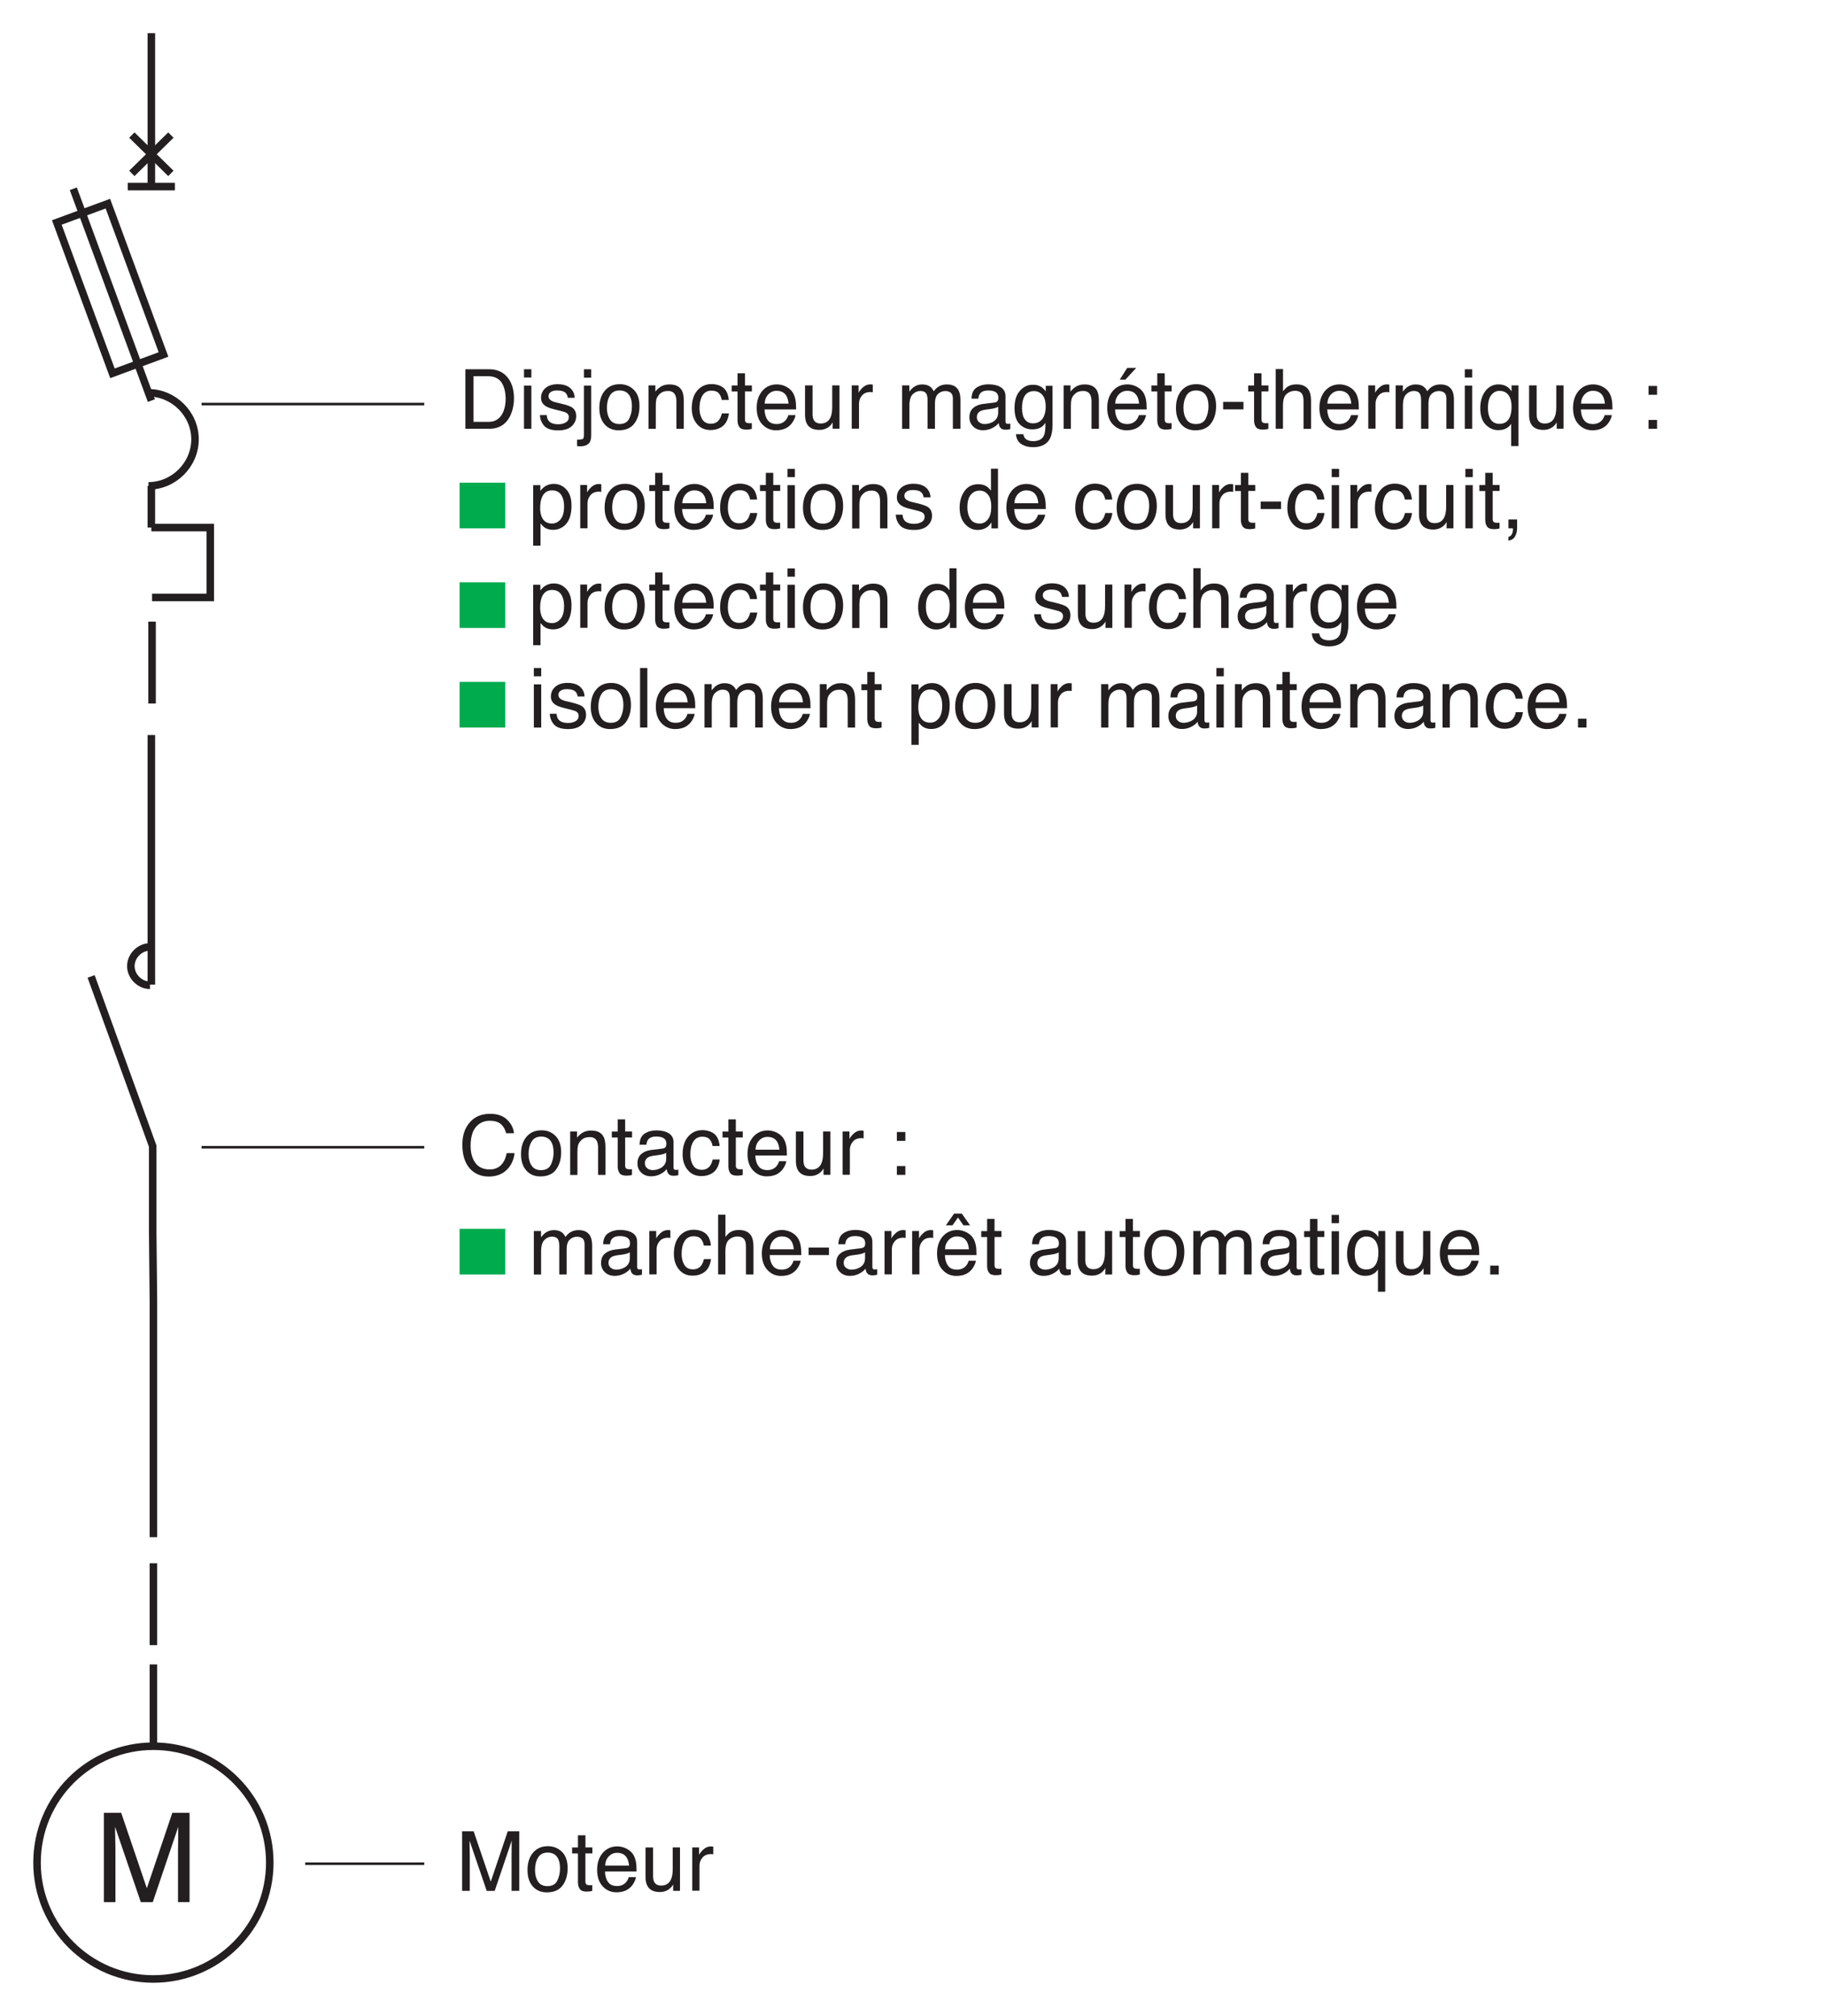 <?xml version="1.0" encoding="utf-8"?>
<!-- Generator: Adobe Illustrator 18.0.0, SVG Export Plug-In . SVG Version: 6.00 Build 0)  -->
<!DOCTYPE svg PUBLIC "-//W3C//DTD SVG 1.1//EN" "http://www.w3.org/Graphics/SVG/1.1/DTD/svg11.dtd">
<svg version="1.1" id="Calque_1" xmlns="http://www.w3.org/2000/svg" xmlns:xlink="http://www.w3.org/1999/xlink" x="0px" y="0px"
	 width="311.61px" height="344.01px" viewBox="0 0 311.61 344.01" style="enable-background:new 0 0 311.61 344.01;"
	 xml:space="preserve">
<style type="text/css">
	.st0{fill:none;stroke:#231F20;stroke-width:1.285;stroke-miterlimit:3.864;}
	.st1{fill:#231F20;}
	.st2{fill:#00AB4E;}
	.st3{clip-path:url(#SVGID_2_);fill:none;stroke:#231F20;stroke-width:0.443;}
	.st4{fill:none;stroke:#231F20;stroke-width:0.443;}
	.st5{clip-path:url(#SVGID_4_);}
</style>
<path class="st0" d="M22.5,29.59l6.66-6.54 M29.16,29.59l-6.66-6.54"/>
<path class="st0" d="M26.18,284.02v13.97 M26.18,266.76v13.97 M26.18,262.31v-40.21l-0.12-11.91v-14.6l-10.51-28.97"/>
<path class="st0" d="M6.32,317.84c0-10.97,8.89-19.86,19.86-19.86c10.97,0,19.86,8.89,19.86,19.86c0,10.97-8.89,19.86-19.86,19.86
	C15.21,337.71,6.32,328.81,6.32,317.84L6.32,317.84z"/>
<g>
	<g>
		<g>
			<g>
				<path class="st1" d="M17.72,309.34h2.96l4.38,12.88l4.35-12.88h2.94v15.24h-1.97v-8.99c0-0.31,0.01-0.83,0.02-1.54
					c0.01-0.72,0.02-1.49,0.02-2.31l-4.35,12.85h-2.04l-4.39-12.85v0.47c0,0.37,0.01,0.94,0.03,1.71c0.02,0.76,0.03,1.33,0.03,1.68
					v8.99h-1.97V309.34z"/>
			</g>
		</g>
	</g>
</g>
<path class="st0" d="M25.6,168.13c-1.75,0-3.27-1.52-3.27-3.27s1.52-3.27,3.27-3.27"/>
<line class="st0" x1="25.83" y1="68.36" x2="12.51" y2="32.21"/>
<path class="st0" d="M25.83,96.17"/>
<path class="st0" d="M25.83,168.02"/>
<line class="st0" x1="25.83" y1="82.91" x2="25.83" y2="90.03"/>
<line class="st0" x1="25.83" y1="5.66" x2="25.83" y2="31.84"/>
<line class="st0" x1="25.83" y1="125.43" x2="25.83" y2="168.02"/>
<rect x="5.06" y="44.58" transform="matrix(0.346 0.938 -0.938 0.346 58.475 14.58)" class="st0" width="27.44" height="9.29"/>
<line class="st0" x1="21.8" y1="31.84" x2="29.85" y2="31.84"/>
<line class="st0" x1="25.95" y1="106.08" x2="25.95" y2="120.05"/>
<path class="st0" d="M25.34,82.91c4.32,0,7.94-3.62,7.94-7.94c0-4.32-3.62-7.94-7.94-7.94"/>
<polyline class="st0" points="25.95,101.95 35.88,101.95 35.88,90.03 25.83,90.03 "/>
<g>
	<path class="st1" d="M79.42,63.01h4.06c1.38,0,2.45,0.5,3.21,1.49c0.68,0.89,1.02,2.04,1.02,3.44c0,1.08-0.2,2.05-0.6,2.92
		c-0.71,1.54-1.92,2.31-3.64,2.31h-4.05V63.01z M83.21,71.99c0.46,0,0.83-0.05,1.12-0.15c0.52-0.18,0.95-0.53,1.28-1.04
		c0.27-0.41,0.46-0.94,0.58-1.58c0.07-0.38,0.1-0.74,0.1-1.06c0-1.26-0.25-2.24-0.73-2.93c-0.49-0.7-1.28-1.04-2.36-1.04h-2.39v7.8
		H83.21z"/>
	<path class="st1" d="M89.42,63.01h1.26v1.41h-1.26V63.01z M89.42,65.8h1.26v7.37h-1.26V65.8z"/>
	<path class="st1" d="M93.3,70.85c0.04,0.42,0.14,0.73,0.32,0.95c0.32,0.4,0.88,0.6,1.67,0.6c0.47,0,0.88-0.1,1.24-0.3
		c0.36-0.2,0.54-0.51,0.54-0.93c0-0.32-0.14-0.56-0.43-0.73c-0.18-0.1-0.54-0.22-1.08-0.35l-1-0.25c-0.64-0.16-1.12-0.33-1.42-0.53
		c-0.54-0.34-0.81-0.8-0.81-1.4c0-0.7,0.26-1.27,0.77-1.7c0.51-0.43,1.2-0.65,2.06-0.65c1.13,0,1.95,0.33,2.45,0.98
		c0.31,0.41,0.46,0.86,0.46,1.34h-1.18c-0.02-0.28-0.13-0.53-0.3-0.76c-0.29-0.33-0.8-0.49-1.52-0.49c-0.48,0-0.85,0.09-1.09,0.27
		c-0.25,0.18-0.37,0.42-0.37,0.71c0,0.32,0.16,0.58,0.49,0.77c0.19,0.11,0.46,0.22,0.83,0.3l0.84,0.2c0.91,0.22,1.52,0.43,1.83,0.63
		c0.48,0.32,0.73,0.82,0.73,1.5c0,0.66-0.25,1.23-0.76,1.71c-0.51,0.48-1.28,0.72-2.31,0.72c-1.12,0-1.91-0.25-2.37-0.75
		c-0.46-0.5-0.71-1.12-0.75-1.86H93.3z"/>
	<path class="st1" d="M98.47,75.04c0.56-0.02,0.89-0.07,1.01-0.15s0.17-0.33,0.17-0.76V65.8h1.24v8.47c0,0.54-0.09,0.94-0.26,1.21
		c-0.29,0.45-0.84,0.68-1.65,0.68c-0.06,0-0.12,0-0.19-0.01c-0.07,0-0.17-0.01-0.31-0.03V75.04z M100.89,64.45h-1.24v-1.44h1.24
		V64.45z"/>
	<path class="st1" d="M108.15,66.5c0.65,0.64,0.98,1.57,0.98,2.8c0,1.19-0.29,2.18-0.87,2.96c-0.58,0.78-1.47,1.17-2.68,1.17
		c-1.01,0-1.81-0.34-2.41-1.03c-0.6-0.69-0.89-1.61-0.89-2.77c0-1.24,0.31-2.23,0.94-2.97s1.47-1.1,2.53-1.1
		C106.7,65.55,107.5,65.87,108.15,66.5z M107.38,71.42c0.3-0.62,0.46-1.32,0.46-2.08c0-0.69-0.11-1.25-0.33-1.69
		c-0.35-0.68-0.94-1.02-1.79-1.02c-0.75,0-1.3,0.29-1.64,0.87s-0.51,1.28-0.51,2.1c0,0.79,0.17,1.44,0.51,1.97s0.88,0.79,1.63,0.79
		C106.52,72.36,107.08,72.05,107.38,71.42z"/>
	<path class="st1" d="M110.66,65.76h1.18v1.05c0.35-0.43,0.72-0.74,1.11-0.93c0.39-0.19,0.83-0.28,1.31-0.28
		c1.05,0,1.76,0.37,2.13,1.1c0.2,0.4,0.3,0.98,0.3,1.72v4.75h-1.26V68.5c0-0.45-0.07-0.82-0.2-1.09c-0.22-0.46-0.62-0.69-1.2-0.69
		c-0.3,0-0.54,0.03-0.73,0.09c-0.34,0.1-0.64,0.3-0.9,0.61c-0.21,0.24-0.34,0.5-0.4,0.76c-0.06,0.26-0.09,0.63-0.09,1.12v3.88h-1.24
		V65.76z"/>
	<path class="st1" d="M123.43,66.16c0.52,0.41,0.84,1.1,0.94,2.09h-1.21c-0.07-0.46-0.24-0.84-0.5-1.14s-0.68-0.45-1.26-0.45
		c-0.79,0-1.36,0.39-1.7,1.16c-0.22,0.5-0.33,1.12-0.33,1.86c0,0.74,0.16,1.36,0.47,1.87c0.31,0.51,0.81,0.76,1.48,0.76
		c0.52,0,0.92-0.16,1.23-0.47s0.51-0.75,0.63-1.29h1.21c-0.14,0.98-0.48,1.7-1.04,2.15c-0.55,0.45-1.26,0.68-2.12,0.68
		c-0.97,0-1.74-0.35-2.32-1.06c-0.58-0.71-0.86-1.59-0.86-2.65c0-1.3,0.32-2.31,0.95-3.04c0.63-0.72,1.44-1.09,2.41-1.09
		C122.23,65.55,122.91,65.75,123.43,66.16z"/>
	<path class="st1" d="M125.87,63.7h1.26v2.07h1.18v1.02h-1.18v4.83c0,0.26,0.09,0.43,0.26,0.52c0.1,0.05,0.26,0.08,0.48,0.08
		c0.06,0,0.12,0,0.19,0c0.07,0,0.15-0.01,0.24-0.02v0.99c-0.14,0.04-0.29,0.07-0.45,0.09c-0.15,0.02-0.32,0.03-0.5,0.03
		c-0.58,0-0.98-0.15-1.18-0.45c-0.21-0.3-0.31-0.68-0.31-1.16v-4.9h-1v-1.02h1V63.7z"/>
	<path class="st1" d="M134.13,65.97c0.49,0.25,0.86,0.57,1.12,0.96c0.25,0.37,0.41,0.81,0.5,1.31c0.07,0.34,0.11,0.88,0.11,1.63
		h-5.39c0.02,0.75,0.2,1.36,0.53,1.81c0.33,0.46,0.84,0.68,1.53,0.68c0.64,0,1.16-0.22,1.54-0.65c0.21-0.25,0.37-0.54,0.46-0.87
		h1.22c-0.03,0.27-0.14,0.58-0.32,0.91c-0.18,0.33-0.38,0.61-0.61,0.82c-0.38,0.37-0.84,0.62-1.39,0.75
		c-0.3,0.07-0.63,0.11-1.01,0.11c-0.92,0-1.69-0.34-2.33-1.01c-0.64-0.67-0.96-1.61-0.96-2.82c0-1.19,0.32-2.15,0.96-2.9
		c0.64-0.74,1.48-1.11,2.51-1.11C133.13,65.6,133.64,65.72,134.13,65.97z M134.57,68.88c-0.05-0.54-0.17-0.97-0.35-1.29
		c-0.34-0.6-0.9-0.9-1.69-0.9c-0.57,0-1.04,0.21-1.43,0.62c-0.38,0.41-0.59,0.94-0.61,1.57H134.57z"/>
	<path class="st1" d="M138.67,65.76v4.92c0,0.38,0.06,0.69,0.17,0.93c0.22,0.44,0.62,0.66,1.21,0.66c0.84,0,1.42-0.39,1.72-1.16
		c0.17-0.41,0.25-0.98,0.25-1.71v-3.64h1.24v7.4h-1.17l0.01-1.09c-0.16,0.28-0.36,0.52-0.59,0.71c-0.47,0.39-1.03,0.58-1.7,0.58
		c-1.04,0-1.74-0.35-2.12-1.06c-0.2-0.38-0.31-0.88-0.31-1.51v-5.03H138.67z"/>
	<path class="st1" d="M145.34,65.76h1.18v1.28c0.1-0.25,0.33-0.55,0.71-0.91c0.38-0.36,0.81-0.54,1.31-0.54c0.02,0,0.06,0,0.12,0.01
		c0.06,0,0.15,0.01,0.28,0.03v1.31c-0.07-0.01-0.14-0.02-0.2-0.03c-0.06,0-0.13-0.01-0.2-0.01c-0.63,0-1.11,0.2-1.45,0.6
		c-0.34,0.4-0.5,0.87-0.5,1.39v4.26h-1.24V65.76z"/>
	<path class="st1" d="M153.95,65.76h1.23v1.05c0.29-0.36,0.56-0.63,0.8-0.79c0.41-0.28,0.88-0.42,1.4-0.42
		c0.59,0,1.07,0.15,1.42,0.44c0.2,0.17,0.39,0.41,0.55,0.73c0.28-0.4,0.6-0.69,0.97-0.88c0.37-0.19,0.79-0.29,1.26-0.29
		c1,0,1.67,0.36,2.03,1.08c0.19,0.39,0.29,0.91,0.29,1.56v4.93h-1.29v-5.14c0-0.49-0.12-0.83-0.37-1.02
		c-0.25-0.18-0.55-0.28-0.9-0.28c-0.49,0-0.91,0.16-1.26,0.49c-0.35,0.33-0.53,0.87-0.53,1.64v4.31h-1.26v-4.83
		c0-0.5-0.06-0.87-0.18-1.1c-0.19-0.35-0.54-0.52-1.06-0.52c-0.47,0-0.9,0.18-1.28,0.55c-0.38,0.36-0.58,1.02-0.58,1.98v3.93h-1.24
		V65.76z"/>
	<path class="st1" d="M169.72,68.69c0.29-0.04,0.48-0.16,0.57-0.36c0.06-0.11,0.08-0.27,0.08-0.48c0-0.43-0.15-0.73-0.45-0.93
		c-0.3-0.19-0.73-0.29-1.29-0.29c-0.65,0-1.11,0.18-1.38,0.53c-0.15,0.19-0.25,0.48-0.3,0.87h-1.16c0.02-0.92,0.32-1.55,0.89-1.91
		c0.57-0.36,1.23-0.54,1.98-0.54c0.87,0,1.58,0.17,2.12,0.5c0.54,0.33,0.81,0.85,0.81,1.55v4.27c0,0.13,0.03,0.23,0.08,0.31
		c0.05,0.08,0.16,0.12,0.33,0.12c0.06,0,0.12,0,0.19-0.01s0.14-0.02,0.22-0.03v0.92c-0.19,0.06-0.34,0.09-0.44,0.1
		c-0.1,0.01-0.24,0.02-0.41,0.02c-0.43,0-0.74-0.15-0.93-0.46c-0.1-0.16-0.17-0.39-0.21-0.68c-0.25,0.33-0.62,0.62-1.09,0.86
		c-0.47,0.24-1,0.37-1.57,0.37c-0.69,0-1.25-0.21-1.68-0.63s-0.65-0.94-0.65-1.56c0-0.69,0.21-1.22,0.64-1.6s0.99-0.61,1.69-0.7
		L169.72,68.69z M167.1,72.05c0.26,0.21,0.57,0.31,0.93,0.31c0.44,0,0.86-0.1,1.27-0.3c0.69-0.34,1.04-0.89,1.04-1.65v-1
		c-0.15,0.1-0.35,0.18-0.59,0.24c-0.24,0.06-0.47,0.11-0.7,0.14l-0.75,0.1c-0.45,0.06-0.79,0.15-1.02,0.28
		c-0.38,0.22-0.58,0.56-0.58,1.03C166.7,71.56,166.83,71.84,167.1,72.05z"/>
	<path class="st1" d="M177.74,66.06c0.23,0.16,0.47,0.4,0.72,0.71v-0.93h1.15v6.73c0,0.94-0.14,1.68-0.41,2.23
		c-0.51,1-1.49,1.51-2.91,1.51c-0.79,0-1.46-0.18-2.01-0.54s-0.84-0.92-0.91-1.68h1.26c0.06,0.33,0.18,0.59,0.36,0.77
		c0.28,0.28,0.72,0.42,1.32,0.42c0.95,0,1.57-0.34,1.86-1.01c0.17-0.4,0.25-1.1,0.24-2.12c-0.25,0.38-0.55,0.66-0.9,0.84
		c-0.35,0.18-0.81,0.28-1.38,0.28c-0.8,0-1.5-0.28-2.1-0.85c-0.6-0.57-0.9-1.51-0.9-2.82c0-1.24,0.3-2.21,0.91-2.9
		c0.6-0.7,1.33-1.04,2.19-1.04C176.8,65.63,177.31,65.78,177.74,66.06z M177.89,67.4c-0.38-0.44-0.86-0.66-1.44-0.66
		c-0.87,0-1.47,0.41-1.79,1.23c-0.17,0.44-0.25,1.01-0.25,1.72c0,0.83,0.17,1.47,0.5,1.9c0.34,0.44,0.79,0.65,1.36,0.65
		c0.89,0,1.51-0.4,1.88-1.21c0.2-0.46,0.3-0.99,0.3-1.6C178.46,68.52,178.27,67.84,177.89,67.4z"/>
	<path class="st1" d="M181.5,65.76h1.18v1.05c0.35-0.43,0.72-0.74,1.11-0.93c0.39-0.19,0.83-0.28,1.31-0.28
		c1.05,0,1.76,0.37,2.13,1.1c0.2,0.4,0.3,0.98,0.3,1.72v4.75h-1.26V68.5c0-0.45-0.07-0.82-0.2-1.09c-0.22-0.46-0.62-0.69-1.2-0.69
		c-0.3,0-0.54,0.03-0.73,0.09c-0.34,0.1-0.64,0.3-0.9,0.61c-0.21,0.24-0.34,0.5-0.4,0.76c-0.06,0.26-0.09,0.63-0.09,1.12v3.88h-1.24
		V65.76z"/>
	<path class="st1" d="M193.95,65.97c0.49,0.25,0.86,0.57,1.12,0.96c0.25,0.37,0.41,0.81,0.5,1.31c0.07,0.34,0.11,0.88,0.11,1.63
		h-5.39c0.02,0.75,0.2,1.36,0.53,1.81c0.33,0.46,0.84,0.68,1.53,0.68c0.64,0,1.16-0.22,1.54-0.65c0.21-0.25,0.37-0.54,0.46-0.87
		h1.22c-0.03,0.27-0.14,0.58-0.32,0.91c-0.18,0.33-0.38,0.61-0.61,0.82c-0.38,0.37-0.84,0.62-1.39,0.75
		c-0.3,0.07-0.63,0.11-1.01,0.11c-0.92,0-1.69-0.34-2.33-1.01c-0.64-0.67-0.96-1.61-0.96-2.82c0-1.19,0.32-2.15,0.96-2.9
		c0.64-0.74,1.48-1.11,2.51-1.11C192.95,65.6,193.46,65.72,193.95,65.97z M194.39,68.88c-0.05-0.54-0.17-0.97-0.35-1.29
		c-0.34-0.6-0.9-0.9-1.69-0.9c-0.57,0-1.04,0.21-1.43,0.62c-0.38,0.41-0.59,0.94-0.61,1.57H194.39z M193.9,62.78l-1.85,2h-0.96
		l1.27-2H193.9z"/>
	<path class="st1" d="M197.5,63.7h1.26v2.07h1.18v1.02h-1.18v4.83c0,0.26,0.09,0.43,0.26,0.52c0.1,0.05,0.26,0.08,0.48,0.08
		c0.06,0,0.12,0,0.19,0c0.07,0,0.15-0.01,0.24-0.02v0.99c-0.14,0.04-0.29,0.07-0.45,0.09s-0.32,0.03-0.5,0.03
		c-0.58,0-0.98-0.15-1.18-0.45c-0.21-0.3-0.31-0.68-0.31-1.16v-4.9h-1v-1.02h1V63.7z"/>
	<path class="st1" d="M206.55,66.5c0.65,0.64,0.98,1.57,0.98,2.8c0,1.19-0.29,2.18-0.87,2.96c-0.58,0.78-1.47,1.17-2.68,1.17
		c-1.01,0-1.81-0.34-2.41-1.03c-0.6-0.69-0.89-1.61-0.89-2.77c0-1.24,0.31-2.23,0.94-2.97s1.47-1.1,2.53-1.1
		C205.09,65.55,205.89,65.87,206.55,66.5z M205.77,71.42c0.3-0.62,0.46-1.32,0.46-2.08c0-0.69-0.11-1.25-0.33-1.69
		c-0.35-0.68-0.94-1.02-1.79-1.02c-0.75,0-1.3,0.29-1.64,0.87s-0.51,1.28-0.51,2.1c0,0.79,0.17,1.44,0.51,1.97s0.88,0.79,1.63,0.79
		C204.91,72.36,205.47,72.05,205.77,71.42z"/>
	<path class="st1" d="M208.73,68.58h3.47v1.28h-3.47V68.58z"/>
	<path class="st1" d="M214.02,63.7h1.26v2.07h1.18v1.02h-1.18v4.83c0,0.26,0.09,0.43,0.26,0.52c0.1,0.05,0.26,0.08,0.48,0.08
		c0.06,0,0.12,0,0.19,0c0.07,0,0.15-0.01,0.24-0.02v0.99c-0.14,0.04-0.29,0.07-0.45,0.09s-0.32,0.03-0.5,0.03
		c-0.58,0-0.98-0.15-1.18-0.45c-0.21-0.3-0.31-0.68-0.31-1.16v-4.9h-1v-1.02h1V63.7z"/>
	<path class="st1" d="M217.71,62.98h1.24v3.79c0.29-0.37,0.56-0.64,0.79-0.79c0.4-0.26,0.9-0.39,1.5-0.39c1.07,0,1.8,0.38,2.18,1.13
		c0.21,0.41,0.31,0.98,0.31,1.71v4.75h-1.28V68.5c0-0.54-0.07-0.94-0.21-1.2c-0.23-0.41-0.65-0.61-1.27-0.61
		c-0.52,0-0.98,0.18-1.4,0.53c-0.42,0.35-0.63,1.03-0.63,2.01v3.93h-1.24V62.98z"/>
	<path class="st1" d="M230.16,65.97c0.49,0.25,0.86,0.57,1.12,0.96c0.25,0.37,0.41,0.81,0.5,1.31c0.07,0.34,0.11,0.88,0.11,1.63
		h-5.39c0.02,0.75,0.2,1.36,0.53,1.81c0.33,0.46,0.84,0.68,1.53,0.68c0.64,0,1.16-0.22,1.54-0.65c0.21-0.25,0.37-0.54,0.46-0.87
		h1.22c-0.03,0.27-0.14,0.58-0.32,0.91c-0.18,0.33-0.38,0.61-0.61,0.82c-0.38,0.37-0.84,0.62-1.39,0.75
		c-0.3,0.07-0.63,0.11-1.01,0.11c-0.92,0-1.69-0.34-2.33-1.01c-0.64-0.67-0.96-1.61-0.96-2.82c0-1.19,0.32-2.15,0.96-2.9
		c0.64-0.74,1.48-1.11,2.51-1.11C229.16,65.6,229.67,65.72,230.16,65.97z M230.6,68.88c-0.05-0.54-0.17-0.97-0.35-1.29
		c-0.34-0.6-0.9-0.9-1.69-0.9c-0.57,0-1.04,0.21-1.43,0.62c-0.38,0.41-0.59,0.94-0.61,1.57H230.6z"/>
	<path class="st1" d="M233.49,65.76h1.18v1.28c0.1-0.25,0.33-0.55,0.71-0.91c0.38-0.36,0.81-0.54,1.31-0.54c0.02,0,0.06,0,0.12,0.01
		c0.06,0,0.15,0.01,0.28,0.03v1.31c-0.07-0.01-0.14-0.02-0.2-0.03c-0.06,0-0.13-0.01-0.2-0.01c-0.63,0-1.11,0.2-1.45,0.6
		c-0.34,0.4-0.5,0.87-0.5,1.39v4.26h-1.24V65.76z"/>
	<path class="st1" d="M238.17,65.76h1.23v1.05c0.29-0.36,0.56-0.63,0.8-0.79c0.41-0.28,0.88-0.42,1.4-0.42
		c0.59,0,1.07,0.15,1.42,0.44c0.2,0.17,0.39,0.41,0.55,0.73c0.28-0.4,0.6-0.69,0.97-0.88c0.37-0.19,0.79-0.29,1.26-0.29
		c1,0,1.67,0.36,2.03,1.08c0.19,0.39,0.29,0.91,0.29,1.56v4.93h-1.29v-5.14c0-0.49-0.12-0.83-0.37-1.02
		c-0.25-0.18-0.55-0.28-0.9-0.28c-0.49,0-0.91,0.16-1.26,0.49c-0.35,0.33-0.53,0.87-0.53,1.64v4.31h-1.26v-4.83
		c0-0.5-0.06-0.87-0.18-1.1c-0.19-0.35-0.54-0.52-1.06-0.52c-0.47,0-0.9,0.18-1.28,0.55c-0.38,0.36-0.58,1.02-0.58,1.98v3.93h-1.24
		V65.76z"/>
	<path class="st1" d="M249.97,63.01h1.26v1.41h-1.26V63.01z M249.97,65.8h1.26v7.37h-1.26V65.8z"/>
	<path class="st1" d="M257.29,66.06c0.23,0.17,0.45,0.41,0.66,0.73v-1.03h1.17v10.36h-1.24v-3.8c-0.21,0.33-0.49,0.6-0.86,0.79
		c-0.37,0.2-0.82,0.29-1.37,0.29c-0.79,0-1.49-0.31-2.11-0.93c-0.62-0.62-0.93-1.56-0.93-2.82c0-1.18,0.29-2.16,0.87-2.92
		c0.58-0.76,1.34-1.14,2.26-1.14C256.36,65.6,256.87,65.75,257.29,66.06z M254.18,71.18c0.32,0.77,0.89,1.15,1.71,1.15
		c0.87,0,1.46-0.41,1.79-1.22c0.18-0.45,0.27-1.02,0.27-1.71c0-0.64-0.1-1.18-0.3-1.6c-0.34-0.73-0.93-1.1-1.77-1.1
		c-0.54,0-1,0.23-1.38,0.7c-0.38,0.47-0.58,1.19-0.58,2.17C253.91,70.21,254,70.74,254.18,71.18z"/>
	<path class="st1" d="M262.23,65.76v4.92c0,0.38,0.06,0.69,0.17,0.93c0.22,0.44,0.62,0.66,1.21,0.66c0.84,0,1.42-0.39,1.72-1.16
		c0.17-0.41,0.25-0.98,0.25-1.71v-3.64h1.24v7.4h-1.17l0.01-1.09c-0.16,0.28-0.36,0.52-0.59,0.71c-0.47,0.39-1.03,0.58-1.7,0.58
		c-1.04,0-1.74-0.35-2.12-1.06c-0.2-0.38-0.31-0.88-0.31-1.51v-5.03H262.23z"/>
	<path class="st1" d="M273.44,65.97c0.49,0.25,0.86,0.57,1.12,0.96c0.25,0.37,0.41,0.81,0.5,1.31c0.07,0.34,0.11,0.88,0.11,1.63
		h-5.39c0.02,0.75,0.2,1.36,0.53,1.81c0.33,0.46,0.84,0.68,1.53,0.68c0.64,0,1.16-0.22,1.54-0.65c0.21-0.25,0.37-0.54,0.46-0.87
		h1.22c-0.03,0.27-0.14,0.58-0.32,0.91c-0.18,0.33-0.38,0.61-0.61,0.82c-0.38,0.37-0.84,0.62-1.39,0.75
		c-0.3,0.07-0.63,0.11-1.01,0.11c-0.92,0-1.69-0.34-2.33-1.01c-0.64-0.67-0.96-1.61-0.96-2.82c0-1.19,0.32-2.15,0.96-2.9
		c0.64-0.74,1.48-1.11,2.51-1.11C272.44,65.6,272.95,65.72,273.44,65.97z M273.88,68.88c-0.05-0.54-0.17-0.97-0.35-1.29
		c-0.34-0.6-0.9-0.9-1.69-0.9c-0.57,0-1.04,0.21-1.43,0.62c-0.38,0.41-0.59,0.94-0.61,1.57H273.88z"/>
	<path class="st1" d="M281.33,65.86h1.45v1.51h-1.45V65.86z M281.33,71.66h1.45v1.51h-1.45V71.66z"/>
</g>
<g>
</g>
<g>
	<path class="st2" d="M78.43,82.37h7.79v7.79h-7.79V82.37z"/>
</g>
<g>
	<path class="st1" d="M90.99,82.79h1.22v0.98c0.25-0.34,0.52-0.6,0.82-0.78c0.42-0.28,0.92-0.42,1.48-0.42
		c0.84,0,1.56,0.32,2.14,0.96c0.59,0.64,0.88,1.56,0.88,2.76c0,1.61-0.42,2.77-1.27,3.46c-0.54,0.44-1.16,0.66-1.87,0.66
		c-0.56,0-1.03-0.12-1.41-0.37c-0.22-0.14-0.47-0.38-0.74-0.71v3.78h-1.25V82.79z M95.68,88.6c0.39-0.49,0.58-1.21,0.58-2.18
		c0-0.59-0.08-1.1-0.26-1.52c-0.32-0.82-0.92-1.22-1.78-1.22c-0.87,0-1.46,0.43-1.78,1.29c-0.17,0.46-0.26,1.05-0.26,1.76
		c0,0.57,0.09,1.06,0.26,1.46c0.32,0.77,0.92,1.15,1.78,1.15C94.81,89.33,95.29,89.08,95.68,88.6z"/>
	<path class="st1" d="M99.01,82.76h1.18v1.28c0.1-0.25,0.33-0.55,0.71-0.91c0.38-0.36,0.81-0.54,1.31-0.54c0.02,0,0.06,0,0.12,0.01
		c0.06,0,0.15,0.01,0.28,0.03v1.31c-0.07-0.01-0.14-0.02-0.2-0.03c-0.06,0-0.13-0.01-0.2-0.01c-0.63,0-1.11,0.2-1.45,0.6
		c-0.34,0.4-0.5,0.87-0.5,1.39v4.26h-1.24V82.76z"/>
	<path class="st1" d="M109.05,83.5c0.65,0.64,0.98,1.57,0.98,2.8c0,1.19-0.29,2.18-0.87,2.96c-0.58,0.78-1.47,1.17-2.68,1.17
		c-1.01,0-1.81-0.34-2.41-1.03c-0.6-0.69-0.89-1.61-0.89-2.77c0-1.24,0.31-2.23,0.94-2.97s1.47-1.1,2.53-1.1
		C107.6,82.54,108.4,82.86,109.05,83.5z M108.28,88.42c0.3-0.62,0.46-1.32,0.46-2.08c0-0.69-0.11-1.25-0.33-1.69
		c-0.35-0.68-0.94-1.02-1.79-1.02c-0.75,0-1.3,0.29-1.64,0.87s-0.51,1.28-0.51,2.1c0,0.79,0.17,1.44,0.51,1.97s0.88,0.79,1.63,0.79
		C107.42,89.35,107.98,89.04,108.28,88.42z"/>
	<path class="st1" d="M111.81,80.69h1.26v2.07h1.18v1.02h-1.18v4.83c0,0.26,0.09,0.43,0.26,0.52c0.1,0.05,0.26,0.08,0.48,0.08
		c0.06,0,0.12,0,0.19,0c0.07,0,0.15-0.01,0.24-0.02v0.99c-0.14,0.04-0.29,0.07-0.45,0.09s-0.32,0.03-0.5,0.03
		c-0.58,0-0.98-0.15-1.18-0.45c-0.21-0.3-0.31-0.68-0.31-1.16v-4.9h-1v-1.02h1V80.69z"/>
	<path class="st1" d="M120.07,82.96c0.49,0.25,0.86,0.57,1.12,0.96c0.25,0.37,0.41,0.81,0.5,1.31c0.07,0.34,0.11,0.88,0.11,1.63
		h-5.39c0.02,0.75,0.2,1.36,0.53,1.81c0.33,0.46,0.84,0.68,1.53,0.68c0.64,0,1.16-0.22,1.54-0.65c0.21-0.25,0.37-0.54,0.46-0.87
		h1.22c-0.03,0.27-0.14,0.58-0.32,0.91c-0.18,0.33-0.38,0.61-0.61,0.82c-0.38,0.37-0.84,0.62-1.39,0.75
		c-0.3,0.07-0.63,0.11-1.01,0.11c-0.92,0-1.69-0.34-2.33-1.01c-0.64-0.67-0.96-1.61-0.96-2.82c0-1.19,0.32-2.15,0.96-2.9
		c0.64-0.74,1.48-1.11,2.51-1.11C119.07,82.59,119.58,82.71,120.07,82.96z M120.52,85.87c-0.05-0.54-0.17-0.97-0.35-1.29
		c-0.34-0.6-0.9-0.9-1.69-0.9c-0.57,0-1.04,0.21-1.43,0.62c-0.38,0.41-0.59,0.94-0.61,1.57H120.52z"/>
	<path class="st1" d="M128.26,83.15c0.52,0.41,0.84,1.1,0.94,2.09H128c-0.07-0.46-0.24-0.84-0.5-1.14s-0.68-0.45-1.26-0.45
		c-0.79,0-1.36,0.39-1.7,1.16c-0.22,0.5-0.33,1.12-0.33,1.86c0,0.74,0.16,1.36,0.47,1.87c0.31,0.51,0.81,0.76,1.48,0.76
		c0.52,0,0.92-0.16,1.23-0.47s0.51-0.75,0.63-1.29h1.21c-0.14,0.98-0.48,1.7-1.04,2.15c-0.55,0.45-1.26,0.68-2.12,0.68
		c-0.97,0-1.74-0.35-2.32-1.06c-0.58-0.71-0.86-1.59-0.86-2.65c0-1.3,0.32-2.31,0.95-3.04c0.63-0.72,1.44-1.09,2.41-1.09
		C127.06,82.54,127.74,82.75,128.26,83.15z"/>
	<path class="st1" d="M130.7,80.69h1.26v2.07h1.18v1.02h-1.18v4.83c0,0.26,0.09,0.43,0.26,0.52c0.1,0.05,0.26,0.08,0.48,0.08
		c0.06,0,0.12,0,0.19,0c0.07,0,0.15-0.01,0.24-0.02v0.99c-0.14,0.04-0.29,0.07-0.45,0.09s-0.32,0.03-0.5,0.03
		c-0.58,0-0.98-0.15-1.18-0.45c-0.21-0.3-0.31-0.68-0.31-1.16v-4.9h-1v-1.02h1V80.69z"/>
	<path class="st1" d="M134.39,80.01h1.26v1.41h-1.26V80.01z M134.39,82.79h1.26v7.37h-1.26V82.79z"/>
	<path class="st1" d="M142.9,83.5c0.65,0.64,0.98,1.57,0.98,2.8c0,1.19-0.29,2.18-0.87,2.96c-0.58,0.78-1.47,1.17-2.68,1.17
		c-1.01,0-1.81-0.34-2.41-1.03c-0.6-0.69-0.89-1.61-0.89-2.77c0-1.24,0.31-2.23,0.94-2.97s1.47-1.1,2.53-1.1
		C141.44,82.54,142.24,82.86,142.9,83.5z M142.12,88.42c0.3-0.62,0.46-1.32,0.46-2.08c0-0.69-0.11-1.25-0.33-1.69
		c-0.35-0.68-0.94-1.02-1.79-1.02c-0.75,0-1.3,0.29-1.64,0.87s-0.51,1.28-0.51,2.1c0,0.79,0.17,1.44,0.51,1.97s0.88,0.79,1.63,0.79
		C141.26,89.35,141.82,89.04,142.12,88.42z"/>
	<path class="st1" d="M145.41,82.76h1.18v1.05c0.35-0.43,0.72-0.74,1.11-0.93c0.39-0.19,0.83-0.28,1.31-0.28
		c1.05,0,1.76,0.37,2.13,1.1c0.2,0.4,0.3,0.98,0.3,1.72v4.75h-1.26V85.5c0-0.45-0.07-0.82-0.2-1.09c-0.22-0.46-0.62-0.69-1.2-0.69
		c-0.3,0-0.54,0.03-0.73,0.09c-0.34,0.1-0.64,0.3-0.9,0.61c-0.21,0.24-0.34,0.5-0.4,0.76c-0.06,0.26-0.09,0.63-0.09,1.12v3.88h-1.24
		V82.76z"/>
	<path class="st1" d="M154.02,87.84c0.04,0.42,0.14,0.73,0.32,0.95c0.32,0.4,0.88,0.6,1.67,0.6c0.47,0,0.88-0.1,1.24-0.3
		c0.36-0.2,0.54-0.51,0.54-0.93c0-0.32-0.14-0.56-0.43-0.73c-0.18-0.1-0.54-0.22-1.08-0.35l-1-0.25c-0.64-0.16-1.12-0.33-1.42-0.53
		c-0.54-0.34-0.81-0.8-0.81-1.4c0-0.7,0.26-1.27,0.77-1.7c0.51-0.43,1.2-0.65,2.06-0.65c1.13,0,1.95,0.33,2.45,0.98
		c0.31,0.41,0.46,0.86,0.46,1.34h-1.18c-0.02-0.28-0.13-0.53-0.3-0.76c-0.29-0.33-0.8-0.49-1.52-0.49c-0.48,0-0.85,0.09-1.09,0.27
		c-0.25,0.18-0.37,0.42-0.37,0.71c0,0.32,0.16,0.58,0.49,0.77c0.19,0.11,0.46,0.22,0.83,0.3l0.84,0.2c0.91,0.22,1.52,0.43,1.83,0.63
		c0.48,0.32,0.73,0.82,0.73,1.5c0,0.66-0.25,1.23-0.76,1.71c-0.51,0.48-1.28,0.72-2.31,0.72c-1.12,0-1.91-0.25-2.37-0.75
		c-0.46-0.5-0.71-1.12-0.75-1.86H154.02z"/>
	<path class="st1" d="M168.36,82.99c0.22,0.14,0.47,0.38,0.75,0.73v-3.74h1.2v10.19h-1.12v-1.03c-0.29,0.46-0.63,0.79-1.03,0.99
		c-0.39,0.2-0.85,0.3-1.36,0.3c-0.82,0-1.53-0.35-2.14-1.04s-0.9-1.62-0.9-2.77c0-1.08,0.27-2.01,0.82-2.8s1.33-1.19,2.35-1.19
		C167.51,82.63,167.98,82.75,168.36,82.99z M165.59,88.54c0.33,0.54,0.87,0.8,1.61,0.8c0.57,0,1.04-0.25,1.41-0.74
		s0.55-1.21,0.55-2.13c0-0.94-0.19-1.63-0.57-2.08c-0.38-0.45-0.85-0.67-1.41-0.67c-0.62,0-1.13,0.24-1.52,0.72
		c-0.39,0.48-0.58,1.19-0.58,2.12C165.08,87.34,165.25,88,165.59,88.54z"/>
	<path class="st1" d="M176.74,82.96c0.49,0.25,0.86,0.57,1.12,0.96c0.25,0.37,0.41,0.81,0.5,1.31c0.07,0.34,0.11,0.88,0.11,1.63
		h-5.39c0.02,0.75,0.2,1.36,0.53,1.81c0.33,0.46,0.84,0.68,1.53,0.68c0.64,0,1.16-0.22,1.54-0.65c0.21-0.25,0.37-0.54,0.46-0.87
		h1.22c-0.03,0.27-0.14,0.58-0.32,0.91c-0.18,0.33-0.38,0.61-0.61,0.82c-0.38,0.37-0.84,0.62-1.39,0.75
		c-0.3,0.07-0.63,0.11-1.01,0.11c-0.92,0-1.69-0.34-2.33-1.01c-0.64-0.67-0.96-1.61-0.96-2.82c0-1.19,0.32-2.15,0.96-2.9
		c0.64-0.74,1.48-1.11,2.51-1.11C175.75,82.59,176.25,82.71,176.74,82.96z M177.19,85.87c-0.05-0.54-0.17-0.97-0.35-1.29
		c-0.34-0.6-0.9-0.9-1.69-0.9c-0.57,0-1.04,0.21-1.43,0.62c-0.38,0.41-0.59,0.94-0.61,1.57H177.19z"/>
	<path class="st1" d="M188.87,83.15c0.52,0.41,0.84,1.1,0.94,2.09h-1.21c-0.07-0.46-0.24-0.84-0.5-1.14s-0.68-0.45-1.26-0.45
		c-0.79,0-1.36,0.39-1.7,1.16c-0.22,0.5-0.33,1.12-0.33,1.86c0,0.74,0.16,1.36,0.47,1.87c0.31,0.51,0.81,0.76,1.48,0.76
		c0.52,0,0.92-0.16,1.23-0.47s0.51-0.75,0.63-1.29h1.21c-0.14,0.98-0.48,1.7-1.04,2.15c-0.55,0.45-1.26,0.68-2.12,0.68
		c-0.97,0-1.74-0.35-2.32-1.06c-0.58-0.71-0.86-1.59-0.86-2.65c0-1.3,0.32-2.31,0.95-3.04c0.63-0.72,1.44-1.09,2.41-1.09
		C187.67,82.54,188.35,82.75,188.87,83.15z"/>
	<path class="st1" d="M196.43,83.5c0.65,0.64,0.98,1.57,0.98,2.8c0,1.19-0.29,2.18-0.87,2.96c-0.58,0.78-1.47,1.17-2.68,1.17
		c-1.01,0-1.81-0.34-2.41-1.03c-0.6-0.69-0.89-1.61-0.89-2.77c0-1.24,0.31-2.23,0.94-2.97s1.47-1.1,2.53-1.1
		C194.97,82.54,195.77,82.86,196.43,83.5z M195.65,88.42c0.3-0.62,0.46-1.32,0.46-2.08c0-0.69-0.11-1.25-0.33-1.69
		c-0.35-0.68-0.94-1.02-1.79-1.02c-0.75,0-1.3,0.29-1.64,0.87s-0.51,1.28-0.51,2.1c0,0.79,0.17,1.44,0.51,1.97s0.88,0.79,1.63,0.79
		C194.79,89.35,195.35,89.04,195.65,88.42z"/>
	<path class="st1" d="M200.18,82.76v4.92c0,0.38,0.06,0.69,0.17,0.93c0.22,0.44,0.62,0.66,1.21,0.66c0.84,0,1.42-0.39,1.72-1.16
		c0.17-0.41,0.25-0.98,0.25-1.71v-3.64h1.24v7.4h-1.17l0.01-1.09c-0.16,0.28-0.36,0.52-0.59,0.71c-0.47,0.39-1.03,0.58-1.7,0.58
		c-1.04,0-1.74-0.35-2.12-1.06c-0.2-0.38-0.31-0.88-0.31-1.51v-5.03H200.18z"/>
	<path class="st1" d="M206.85,82.76h1.18v1.28c0.1-0.25,0.33-0.55,0.71-0.91c0.38-0.36,0.81-0.54,1.31-0.54c0.02,0,0.06,0,0.12,0.01
		c0.06,0,0.15,0.01,0.28,0.03v1.31c-0.07-0.01-0.14-0.02-0.2-0.03c-0.06,0-0.13-0.01-0.2-0.01c-0.63,0-1.11,0.2-1.45,0.6
		c-0.34,0.4-0.5,0.87-0.5,1.39v4.26h-1.24V82.76z"/>
	<path class="st1" d="M211.77,80.69h1.26v2.07h1.18v1.02h-1.18v4.83c0,0.26,0.09,0.43,0.26,0.52c0.1,0.05,0.26,0.08,0.48,0.08
		c0.06,0,0.12,0,0.19,0c0.07,0,0.15-0.01,0.24-0.02v0.99c-0.14,0.04-0.29,0.07-0.45,0.09s-0.32,0.03-0.5,0.03
		c-0.58,0-0.98-0.15-1.18-0.45c-0.21-0.3-0.31-0.68-0.31-1.16v-4.9h-1v-1.02h1V80.69z"/>
	<path class="st1" d="M215.14,85.58h3.47v1.28h-3.47V85.58z"/>
	<path class="st1" d="M225.07,83.15c0.52,0.41,0.84,1.1,0.94,2.09h-1.21c-0.07-0.46-0.24-0.84-0.5-1.14s-0.68-0.45-1.26-0.45
		c-0.79,0-1.36,0.39-1.7,1.16c-0.22,0.5-0.33,1.12-0.33,1.86c0,0.74,0.16,1.36,0.47,1.87c0.31,0.51,0.81,0.76,1.48,0.76
		c0.52,0,0.92-0.16,1.23-0.47s0.51-0.75,0.63-1.29h1.21c-0.14,0.98-0.48,1.7-1.04,2.15c-0.55,0.45-1.26,0.68-2.12,0.68
		c-0.97,0-1.74-0.35-2.32-1.06c-0.58-0.71-0.86-1.59-0.86-2.65c0-1.3,0.32-2.31,0.95-3.04c0.63-0.72,1.44-1.09,2.41-1.09
		C223.87,82.54,224.54,82.75,225.07,83.15z"/>
	<path class="st1" d="M227.26,80.01h1.26v1.41h-1.26V80.01z M227.26,82.79h1.26v7.37h-1.26V82.79z"/>
	<path class="st1" d="M230.44,82.76h1.18v1.28c0.1-0.25,0.33-0.55,0.71-0.91c0.38-0.36,0.81-0.54,1.31-0.54c0.02,0,0.06,0,0.12,0.01
		c0.06,0,0.15,0.01,0.28,0.03v1.31c-0.07-0.01-0.14-0.02-0.2-0.03c-0.06,0-0.13-0.01-0.2-0.01c-0.63,0-1.11,0.2-1.45,0.6
		c-0.34,0.4-0.5,0.87-0.5,1.39v4.26h-1.24V82.76z"/>
	<path class="st1" d="M240.01,83.15c0.52,0.41,0.84,1.1,0.94,2.09h-1.21c-0.07-0.46-0.24-0.84-0.5-1.14s-0.68-0.45-1.26-0.45
		c-0.79,0-1.36,0.39-1.7,1.16c-0.22,0.5-0.33,1.12-0.33,1.86c0,0.74,0.16,1.36,0.47,1.87c0.31,0.51,0.81,0.76,1.48,0.76
		c0.52,0,0.92-0.16,1.23-0.47s0.51-0.75,0.63-1.29h1.21c-0.14,0.98-0.48,1.7-1.04,2.15c-0.55,0.45-1.26,0.68-2.12,0.68
		c-0.97,0-1.74-0.35-2.32-1.06c-0.58-0.71-0.86-1.59-0.86-2.65c0-1.3,0.32-2.31,0.95-3.04c0.63-0.72,1.44-1.09,2.41-1.09
		C238.81,82.54,239.49,82.75,240.01,83.15z"/>
	<path class="st1" d="M243.44,82.76v4.92c0,0.38,0.06,0.69,0.17,0.93c0.22,0.44,0.62,0.66,1.21,0.66c0.84,0,1.42-0.39,1.72-1.16
		c0.17-0.41,0.25-0.98,0.25-1.71v-3.64h1.24v7.4h-1.17l0.01-1.09c-0.16,0.28-0.36,0.52-0.59,0.71c-0.47,0.39-1.03,0.58-1.7,0.58
		c-1.04,0-1.74-0.35-2.12-1.06c-0.2-0.38-0.31-0.88-0.31-1.51v-5.03H243.44z"/>
	<path class="st1" d="M250.07,80.01h1.26v1.41h-1.26V80.01z M250.07,82.79h1.26v7.37h-1.26V82.79z"/>
	<path class="st1" d="M253.47,80.69h1.26v2.07h1.18v1.02h-1.18v4.83c0,0.26,0.09,0.43,0.26,0.52c0.1,0.05,0.26,0.08,0.48,0.08
		c0.06,0,0.12,0,0.19,0c0.07,0,0.15-0.01,0.24-0.02v0.99c-0.14,0.04-0.29,0.07-0.45,0.09s-0.32,0.03-0.5,0.03
		c-0.58,0-0.98-0.15-1.18-0.45c-0.21-0.3-0.31-0.68-0.31-1.16v-4.9h-1v-1.02h1V80.69z"/>
	<path class="st1" d="M257.42,91.61c0.32-0.06,0.54-0.28,0.67-0.67c0.07-0.21,0.1-0.41,0.1-0.6c0-0.03,0-0.06,0-0.09
		s-0.01-0.05-0.02-0.09h-0.75v-1.51h1.48v1.4c0,0.55-0.11,1.03-0.33,1.45c-0.22,0.41-0.6,0.67-1.15,0.77V91.61z"/>
</g>
<g>
</g>
<g>
	<path class="st2" d="M78.43,99.37h7.79v7.79h-7.79V99.37z"/>
</g>
<g>
	<path class="st1" d="M90.99,99.78h1.22v0.98c0.25-0.34,0.52-0.6,0.82-0.78c0.42-0.28,0.92-0.42,1.48-0.42
		c0.84,0,1.56,0.32,2.14,0.96c0.59,0.64,0.88,1.56,0.88,2.76c0,1.61-0.42,2.77-1.27,3.46c-0.54,0.44-1.16,0.66-1.87,0.66
		c-0.56,0-1.03-0.12-1.41-0.37c-0.22-0.14-0.47-0.38-0.74-0.71v3.78h-1.25V99.78z M95.68,105.59c0.39-0.49,0.58-1.21,0.58-2.18
		c0-0.59-0.08-1.1-0.26-1.52c-0.32-0.82-0.92-1.22-1.78-1.22c-0.87,0-1.46,0.43-1.78,1.29c-0.17,0.46-0.26,1.05-0.26,1.76
		c0,0.57,0.09,1.06,0.26,1.46c0.32,0.77,0.92,1.15,1.78,1.15C94.81,106.32,95.29,106.07,95.68,105.59z"/>
	<path class="st1" d="M99.01,99.75h1.18v1.28c0.1-0.25,0.33-0.55,0.71-0.91c0.38-0.36,0.81-0.54,1.31-0.54c0.02,0,0.06,0,0.12,0.01
		c0.06,0,0.15,0.01,0.28,0.03v1.31c-0.07-0.01-0.14-0.02-0.2-0.03c-0.06,0-0.13-0.01-0.2-0.01c-0.63,0-1.11,0.2-1.45,0.6
		c-0.34,0.4-0.5,0.87-0.5,1.39v4.26h-1.24V99.75z"/>
	<path class="st1" d="M109.05,100.49c0.65,0.64,0.98,1.57,0.98,2.8c0,1.19-0.29,2.18-0.87,2.96c-0.58,0.78-1.47,1.17-2.68,1.17
		c-1.01,0-1.81-0.34-2.41-1.03c-0.6-0.69-0.89-1.61-0.89-2.77c0-1.24,0.31-2.23,0.94-2.97s1.47-1.1,2.53-1.1
		C107.6,99.53,108.4,99.85,109.05,100.49z M108.28,105.41c0.3-0.62,0.46-1.32,0.46-2.08c0-0.69-0.11-1.25-0.33-1.69
		c-0.35-0.68-0.94-1.02-1.79-1.02c-0.75,0-1.3,0.29-1.64,0.87s-0.51,1.28-0.51,2.1c0,0.79,0.17,1.44,0.51,1.97s0.88,0.79,1.63,0.79
		C107.42,106.34,107.98,106.03,108.28,105.41z"/>
	<path class="st1" d="M111.81,97.68h1.26v2.07h1.18v1.02h-1.18v4.83c0,0.26,0.09,0.43,0.26,0.52c0.1,0.05,0.26,0.08,0.48,0.08
		c0.06,0,0.12,0,0.19,0c0.07,0,0.15-0.01,0.24-0.02v0.99c-0.14,0.04-0.29,0.07-0.45,0.09s-0.32,0.03-0.5,0.03
		c-0.58,0-0.98-0.15-1.18-0.45c-0.21-0.3-0.31-0.68-0.31-1.16v-4.9h-1v-1.02h1V97.68z"/>
	<path class="st1" d="M120.07,99.95c0.49,0.25,0.86,0.57,1.12,0.96c0.25,0.37,0.41,0.81,0.5,1.31c0.07,0.34,0.11,0.88,0.11,1.63
		h-5.39c0.02,0.75,0.2,1.36,0.53,1.81c0.33,0.46,0.84,0.68,1.53,0.68c0.64,0,1.16-0.22,1.54-0.65c0.21-0.25,0.37-0.54,0.46-0.87
		h1.22c-0.03,0.27-0.14,0.58-0.32,0.91c-0.18,0.33-0.38,0.61-0.61,0.82c-0.38,0.37-0.84,0.62-1.39,0.75
		c-0.3,0.07-0.63,0.11-1.01,0.11c-0.92,0-1.69-0.34-2.33-1.01c-0.64-0.67-0.96-1.61-0.96-2.82c0-1.19,0.32-2.15,0.96-2.9
		c0.64-0.74,1.48-1.11,2.51-1.11C119.07,99.58,119.58,99.71,120.07,99.95z M120.52,102.86c-0.05-0.54-0.17-0.97-0.35-1.29
		c-0.34-0.6-0.9-0.9-1.69-0.9c-0.57,0-1.04,0.21-1.43,0.62c-0.38,0.41-0.59,0.94-0.61,1.57H120.52z"/>
	<path class="st1" d="M128.26,100.14c0.52,0.41,0.84,1.1,0.94,2.09H128c-0.07-0.46-0.24-0.84-0.5-1.14s-0.68-0.45-1.26-0.45
		c-0.79,0-1.36,0.39-1.7,1.16c-0.22,0.5-0.33,1.12-0.33,1.86c0,0.74,0.16,1.36,0.47,1.87c0.31,0.51,0.81,0.76,1.48,0.76
		c0.52,0,0.92-0.16,1.23-0.47s0.51-0.75,0.63-1.29h1.21c-0.14,0.98-0.48,1.7-1.04,2.15c-0.55,0.45-1.26,0.68-2.12,0.68
		c-0.97,0-1.74-0.35-2.32-1.06c-0.58-0.71-0.86-1.59-0.86-2.65c0-1.3,0.32-2.31,0.95-3.04c0.63-0.72,1.44-1.09,2.41-1.09
		C127.06,99.53,127.74,99.74,128.26,100.14z"/>
	<path class="st1" d="M130.7,97.68h1.26v2.07h1.18v1.02h-1.18v4.83c0,0.26,0.09,0.43,0.26,0.52c0.1,0.05,0.26,0.08,0.48,0.08
		c0.06,0,0.12,0,0.19,0c0.07,0,0.15-0.01,0.24-0.02v0.99c-0.14,0.04-0.29,0.07-0.45,0.09s-0.32,0.03-0.5,0.03
		c-0.58,0-0.98-0.15-1.18-0.45c-0.21-0.3-0.31-0.68-0.31-1.16v-4.9h-1v-1.02h1V97.68z"/>
	<path class="st1" d="M134.39,97h1.26v1.41h-1.26V97z M134.39,99.78h1.26v7.37h-1.26V99.78z"/>
	<path class="st1" d="M142.9,100.49c0.65,0.64,0.98,1.57,0.98,2.8c0,1.19-0.29,2.18-0.87,2.96c-0.58,0.78-1.47,1.17-2.68,1.17
		c-1.01,0-1.81-0.34-2.41-1.03c-0.6-0.69-0.89-1.61-0.89-2.77c0-1.24,0.31-2.23,0.94-2.97s1.47-1.1,2.53-1.1
		C141.44,99.53,142.24,99.85,142.9,100.49z M142.12,105.41c0.3-0.62,0.46-1.32,0.46-2.08c0-0.69-0.11-1.25-0.33-1.69
		c-0.35-0.68-0.94-1.02-1.79-1.02c-0.75,0-1.3,0.29-1.64,0.87s-0.51,1.28-0.51,2.1c0,0.79,0.17,1.44,0.51,1.97s0.88,0.79,1.63,0.79
		C141.26,106.34,141.82,106.03,142.12,105.41z"/>
	<path class="st1" d="M145.41,99.75h1.18v1.05c0.35-0.43,0.72-0.74,1.11-0.93c0.39-0.19,0.83-0.28,1.31-0.28
		c1.05,0,1.76,0.37,2.13,1.1c0.2,0.4,0.3,0.98,0.3,1.72v4.75h-1.26v-4.67c0-0.45-0.07-0.82-0.2-1.09c-0.22-0.46-0.62-0.69-1.2-0.69
		c-0.3,0-0.54,0.03-0.73,0.09c-0.34,0.1-0.64,0.3-0.9,0.61c-0.21,0.24-0.34,0.5-0.4,0.76c-0.06,0.26-0.09,0.63-0.09,1.12v3.88h-1.24
		V99.75z"/>
	<path class="st1" d="M161.28,99.98c0.22,0.14,0.47,0.38,0.75,0.73v-3.74h1.2v10.19h-1.12v-1.03c-0.29,0.46-0.63,0.79-1.03,0.99
		c-0.39,0.2-0.85,0.3-1.36,0.3c-0.82,0-1.53-0.35-2.14-1.04s-0.9-1.62-0.9-2.77c0-1.08,0.27-2.01,0.82-2.8s1.33-1.19,2.35-1.19
		C160.43,99.62,160.9,99.74,161.28,99.98z M158.51,105.53c0.33,0.54,0.87,0.8,1.61,0.8c0.57,0,1.04-0.25,1.41-0.74
		s0.55-1.21,0.55-2.13c0-0.94-0.19-1.63-0.57-2.08c-0.38-0.45-0.85-0.67-1.41-0.67c-0.62,0-1.13,0.24-1.52,0.72
		c-0.39,0.48-0.58,1.19-0.58,2.12C158,104.33,158.17,104.99,158.51,105.53z"/>
	<path class="st1" d="M169.67,99.95c0.49,0.25,0.86,0.57,1.12,0.96c0.25,0.37,0.41,0.81,0.5,1.31c0.07,0.34,0.11,0.88,0.11,1.63H166
		c0.02,0.75,0.2,1.36,0.53,1.81c0.33,0.46,0.84,0.68,1.53,0.68c0.64,0,1.16-0.22,1.54-0.65c0.21-0.25,0.37-0.54,0.46-0.87h1.22
		c-0.03,0.27-0.14,0.58-0.32,0.91c-0.18,0.33-0.38,0.61-0.61,0.82c-0.38,0.37-0.84,0.62-1.39,0.75c-0.3,0.07-0.63,0.11-1.01,0.11
		c-0.92,0-1.69-0.34-2.33-1.01c-0.64-0.67-0.96-1.61-0.96-2.82c0-1.19,0.32-2.15,0.96-2.9c0.64-0.74,1.48-1.11,2.51-1.11
		C168.67,99.58,169.18,99.71,169.67,99.95z M170.11,102.86c-0.05-0.54-0.17-0.97-0.35-1.29c-0.34-0.6-0.9-0.9-1.69-0.9
		c-0.57,0-1.04,0.21-1.43,0.62c-0.38,0.41-0.59,0.94-0.61,1.57H170.11z"/>
	<path class="st1" d="M177.64,104.83c0.04,0.42,0.14,0.73,0.32,0.95c0.32,0.4,0.88,0.6,1.67,0.6c0.47,0,0.88-0.1,1.24-0.3
		c0.36-0.2,0.54-0.51,0.54-0.93c0-0.32-0.14-0.56-0.43-0.73c-0.18-0.1-0.54-0.22-1.08-0.35l-1-0.25c-0.64-0.16-1.12-0.33-1.42-0.53
		c-0.54-0.34-0.81-0.8-0.81-1.4c0-0.7,0.26-1.27,0.77-1.7c0.51-0.43,1.2-0.65,2.06-0.65c1.13,0,1.95,0.33,2.45,0.98
		c0.31,0.41,0.46,0.86,0.46,1.34h-1.18c-0.02-0.28-0.13-0.53-0.3-0.76c-0.29-0.33-0.8-0.49-1.52-0.49c-0.48,0-0.85,0.09-1.09,0.27
		c-0.25,0.18-0.37,0.42-0.37,0.71c0,0.32,0.16,0.58,0.49,0.77c0.19,0.11,0.46,0.22,0.83,0.3l0.84,0.2c0.91,0.22,1.52,0.43,1.83,0.63
		c0.48,0.32,0.73,0.82,0.73,1.5c0,0.66-0.25,1.23-0.76,1.71c-0.51,0.48-1.28,0.72-2.31,0.72c-1.12,0-1.91-0.25-2.37-0.75
		c-0.46-0.5-0.71-1.12-0.75-1.86H177.64z"/>
	<path class="st1" d="M185.23,99.75v4.92c0,0.38,0.06,0.69,0.17,0.93c0.22,0.44,0.62,0.66,1.21,0.66c0.84,0,1.42-0.39,1.72-1.16
		c0.17-0.41,0.25-0.98,0.25-1.71v-3.64h1.24v7.4h-1.17l0.01-1.09c-0.16,0.28-0.36,0.52-0.59,0.71c-0.47,0.39-1.03,0.58-1.7,0.58
		c-1.04,0-1.74-0.35-2.12-1.06c-0.2-0.38-0.31-0.88-0.31-1.51v-5.03H185.23z"/>
	<path class="st1" d="M191.89,99.75h1.18v1.28c0.1-0.25,0.33-0.55,0.71-0.91c0.38-0.36,0.81-0.54,1.31-0.54c0.02,0,0.06,0,0.12,0.01
		c0.06,0,0.15,0.01,0.28,0.03v1.31c-0.07-0.01-0.14-0.02-0.2-0.03c-0.06,0-0.13-0.01-0.2-0.01c-0.63,0-1.11,0.2-1.45,0.6
		c-0.34,0.4-0.5,0.87-0.5,1.39v4.26h-1.24V99.75z"/>
	<path class="st1" d="M201.46,100.14c0.52,0.41,0.84,1.1,0.94,2.09h-1.21c-0.07-0.46-0.24-0.84-0.5-1.14s-0.68-0.45-1.26-0.45
		c-0.79,0-1.36,0.39-1.7,1.16c-0.22,0.5-0.33,1.12-0.33,1.86c0,0.74,0.16,1.36,0.47,1.87c0.31,0.51,0.81,0.76,1.48,0.76
		c0.52,0,0.92-0.16,1.23-0.47s0.51-0.75,0.63-1.29h1.21c-0.14,0.98-0.48,1.7-1.04,2.15c-0.55,0.45-1.26,0.68-2.12,0.68
		c-0.97,0-1.74-0.35-2.32-1.06c-0.58-0.71-0.86-1.59-0.86-2.65c0-1.3,0.32-2.31,0.95-3.04c0.63-0.72,1.44-1.09,2.41-1.09
		C200.26,99.53,200.94,99.74,201.46,100.14z"/>
	<path class="st1" d="M203.65,96.96h1.24v3.79c0.29-0.37,0.56-0.64,0.79-0.79c0.4-0.26,0.9-0.39,1.5-0.39c1.07,0,1.8,0.38,2.18,1.13
		c0.21,0.41,0.31,0.98,0.31,1.71v4.75h-1.28v-4.67c0-0.54-0.07-0.94-0.21-1.2c-0.23-0.41-0.65-0.61-1.27-0.61
		c-0.52,0-0.98,0.18-1.4,0.53c-0.42,0.35-0.63,1.03-0.63,2.01v3.93h-1.24V96.96z"/>
	<path class="st1" d="M215.5,102.67c0.29-0.04,0.48-0.16,0.57-0.36c0.06-0.11,0.08-0.27,0.08-0.48c0-0.43-0.15-0.73-0.45-0.93
		c-0.3-0.19-0.73-0.29-1.29-0.29c-0.65,0-1.11,0.18-1.38,0.53c-0.15,0.19-0.25,0.48-0.3,0.87h-1.16c0.02-0.92,0.32-1.55,0.89-1.91
		c0.57-0.36,1.23-0.54,1.98-0.54c0.87,0,1.58,0.17,2.12,0.5c0.54,0.33,0.81,0.85,0.81,1.55v4.27c0,0.13,0.03,0.23,0.08,0.31
		c0.05,0.08,0.16,0.12,0.33,0.12c0.06,0,0.12,0,0.19-0.01s0.14-0.02,0.22-0.03v0.92c-0.19,0.06-0.34,0.09-0.44,0.1
		c-0.1,0.01-0.24,0.02-0.41,0.02c-0.43,0-0.74-0.15-0.93-0.46c-0.1-0.16-0.17-0.39-0.21-0.68c-0.25,0.33-0.62,0.62-1.09,0.86
		c-0.47,0.24-1,0.37-1.57,0.37c-0.69,0-1.25-0.21-1.68-0.63s-0.65-0.94-0.65-1.56c0-0.69,0.21-1.22,0.64-1.6s0.99-0.61,1.69-0.7
		L215.5,102.67z M212.87,106.03c0.26,0.21,0.57,0.31,0.93,0.31c0.44,0,0.86-0.1,1.27-0.3c0.69-0.34,1.04-0.89,1.04-1.65v-1
		c-0.15,0.1-0.35,0.18-0.59,0.24c-0.24,0.06-0.47,0.11-0.7,0.14l-0.75,0.1c-0.45,0.06-0.79,0.15-1.02,0.28
		c-0.38,0.22-0.58,0.56-0.58,1.03C212.48,105.54,212.61,105.83,212.87,106.03z"/>
	<path class="st1" d="M219.44,99.75h1.18v1.28c0.1-0.25,0.33-0.55,0.71-0.91c0.38-0.36,0.81-0.54,1.31-0.54c0.02,0,0.06,0,0.12,0.01
		c0.06,0,0.15,0.01,0.28,0.03v1.31c-0.07-0.01-0.14-0.02-0.2-0.03c-0.06,0-0.13-0.01-0.2-0.01c-0.63,0-1.11,0.2-1.45,0.6
		c-0.34,0.4-0.5,0.87-0.5,1.39v4.26h-1.24V99.75z"/>
	<path class="st1" d="M228.23,100.05c0.23,0.16,0.47,0.4,0.72,0.71v-0.93h1.15v6.73c0,0.94-0.14,1.68-0.41,2.23
		c-0.51,1-1.49,1.51-2.91,1.51c-0.79,0-1.46-0.18-2.01-0.54s-0.84-0.92-0.91-1.68h1.26c0.06,0.33,0.18,0.59,0.36,0.77
		c0.28,0.28,0.72,0.42,1.32,0.42c0.95,0,1.57-0.34,1.86-1.01c0.17-0.4,0.25-1.1,0.24-2.12c-0.25,0.38-0.55,0.66-0.9,0.84
		c-0.35,0.18-0.81,0.28-1.38,0.28c-0.8,0-1.5-0.28-2.1-0.85c-0.6-0.57-0.9-1.51-0.9-2.82c0-1.24,0.3-2.21,0.91-2.9
		c0.6-0.7,1.33-1.04,2.19-1.04C227.3,99.62,227.8,99.76,228.23,100.05z M228.39,101.38c-0.38-0.44-0.86-0.66-1.44-0.66
		c-0.87,0-1.47,0.41-1.79,1.23c-0.17,0.44-0.25,1.01-0.25,1.72c0,0.83,0.17,1.47,0.5,1.9c0.34,0.44,0.79,0.65,1.36,0.65
		c0.89,0,1.51-0.4,1.88-1.21c0.2-0.46,0.3-0.99,0.3-1.6C228.95,102.5,228.76,101.82,228.39,101.38z"/>
	<path class="st1" d="M236.57,99.95c0.49,0.25,0.86,0.57,1.12,0.96c0.25,0.37,0.41,0.81,0.5,1.31c0.07,0.34,0.11,0.88,0.11,1.63
		h-5.39c0.02,0.75,0.2,1.36,0.53,1.81c0.33,0.46,0.84,0.68,1.53,0.68c0.64,0,1.16-0.22,1.54-0.65c0.21-0.25,0.37-0.54,0.46-0.87
		h1.22c-0.03,0.27-0.14,0.58-0.32,0.91c-0.18,0.33-0.38,0.61-0.61,0.82c-0.38,0.37-0.84,0.62-1.39,0.75
		c-0.3,0.07-0.63,0.11-1.01,0.11c-0.92,0-1.69-0.34-2.33-1.01c-0.64-0.67-0.96-1.61-0.96-2.82c0-1.19,0.32-2.15,0.96-2.9
		c0.64-0.74,1.48-1.11,2.51-1.11C235.57,99.58,236.08,99.71,236.57,99.95z M237.01,102.86c-0.05-0.54-0.17-0.97-0.35-1.29
		c-0.34-0.6-0.9-0.9-1.69-0.9c-0.57,0-1.04,0.21-1.43,0.62c-0.38,0.41-0.59,0.94-0.61,1.57H237.01z"/>
</g>
<g>
</g>
<g>
	<path class="st2" d="M78.43,116.36h7.79v7.79h-7.79V116.36z"/>
</g>
<g>
	<path class="st1" d="M91.1,113.99h1.26v1.41H91.1V113.99z M91.1,116.78h1.26v7.37H91.1V116.78z"/>
	<path class="st1" d="M94.98,121.82c0.04,0.42,0.14,0.73,0.32,0.95c0.32,0.4,0.88,0.6,1.67,0.6c0.47,0,0.88-0.1,1.24-0.3
		c0.36-0.2,0.54-0.51,0.54-0.93c0-0.32-0.14-0.56-0.43-0.73c-0.18-0.1-0.54-0.22-1.08-0.35l-1-0.25c-0.64-0.16-1.12-0.33-1.42-0.53
		c-0.54-0.34-0.81-0.8-0.81-1.4c0-0.7,0.26-1.27,0.77-1.7c0.51-0.43,1.2-0.65,2.06-0.65c1.13,0,1.95,0.33,2.45,0.98
		c0.31,0.41,0.46,0.86,0.46,1.34h-1.18c-0.02-0.28-0.13-0.53-0.3-0.76c-0.29-0.33-0.8-0.49-1.52-0.49c-0.48,0-0.85,0.09-1.09,0.27
		c-0.25,0.18-0.37,0.42-0.37,0.71c0,0.32,0.16,0.58,0.49,0.77c0.19,0.11,0.46,0.22,0.83,0.3l0.84,0.2c0.91,0.22,1.52,0.43,1.83,0.63
		c0.48,0.32,0.73,0.82,0.73,1.5c0,0.66-0.25,1.23-0.76,1.71c-0.51,0.48-1.28,0.72-2.31,0.72c-1.12,0-1.91-0.25-2.37-0.75
		c-0.46-0.5-0.71-1.12-0.75-1.86H94.98z"/>
	<path class="st1" d="M106.69,117.48c0.65,0.64,0.98,1.57,0.98,2.8c0,1.19-0.29,2.18-0.87,2.96c-0.58,0.78-1.47,1.17-2.68,1.17
		c-1.01,0-1.81-0.34-2.41-1.03c-0.6-0.69-0.89-1.61-0.89-2.77c0-1.24,0.31-2.23,0.94-2.97s1.47-1.1,2.53-1.1
		C105.23,116.53,106.03,116.85,106.69,117.48z M105.92,122.4c0.3-0.62,0.46-1.32,0.46-2.08c0-0.69-0.11-1.25-0.33-1.69
		c-0.35-0.68-0.94-1.02-1.79-1.02c-0.75,0-1.3,0.29-1.64,0.87s-0.51,1.28-0.51,2.1c0,0.79,0.17,1.44,0.51,1.97s0.88,0.79,1.63,0.79
		C105.05,123.34,105.61,123.03,105.92,122.4z"/>
	<path class="st1" d="M109.23,113.99h1.24v10.16h-1.24V113.99z"/>
	<path class="st1" d="M116.92,116.95c0.49,0.25,0.86,0.57,1.12,0.96c0.25,0.37,0.41,0.81,0.5,1.31c0.07,0.34,0.11,0.88,0.11,1.63
		h-5.39c0.02,0.75,0.2,1.36,0.53,1.81c0.33,0.46,0.84,0.68,1.53,0.68c0.64,0,1.16-0.22,1.54-0.65c0.21-0.25,0.37-0.54,0.46-0.87
		h1.22c-0.03,0.27-0.14,0.58-0.32,0.91c-0.18,0.33-0.38,0.61-0.61,0.82c-0.38,0.37-0.84,0.62-1.39,0.75
		c-0.3,0.07-0.63,0.11-1.01,0.11c-0.92,0-1.69-0.34-2.33-1.01c-0.64-0.67-0.96-1.61-0.96-2.82c0-1.19,0.32-2.15,0.96-2.9
		c0.64-0.74,1.48-1.11,2.51-1.11C115.92,116.58,116.43,116.7,116.92,116.95z M117.36,119.85c-0.05-0.54-0.17-0.97-0.35-1.29
		c-0.34-0.6-0.9-0.9-1.69-0.9c-0.57,0-1.04,0.21-1.43,0.62c-0.38,0.41-0.59,0.94-0.61,1.57H117.36z"/>
	<path class="st1" d="M120.22,116.74h1.23v1.05c0.29-0.36,0.56-0.63,0.8-0.79c0.41-0.28,0.88-0.42,1.4-0.42
		c0.59,0,1.07,0.15,1.42,0.44c0.2,0.17,0.39,0.41,0.55,0.73c0.28-0.4,0.6-0.69,0.97-0.88c0.37-0.19,0.79-0.29,1.26-0.29
		c1,0,1.67,0.36,2.03,1.08c0.19,0.39,0.29,0.91,0.29,1.56v4.93h-1.29V119c0-0.49-0.12-0.83-0.37-1.02c-0.25-0.18-0.55-0.28-0.9-0.28
		c-0.49,0-0.91,0.16-1.26,0.49c-0.35,0.33-0.53,0.87-0.53,1.64v4.31h-1.26v-4.83c0-0.5-0.06-0.87-0.18-1.1
		c-0.19-0.35-0.54-0.52-1.06-0.52c-0.47,0-0.9,0.18-1.28,0.55c-0.38,0.36-0.58,1.02-0.58,1.98v3.93h-1.24V116.74z"/>
	<path class="st1" d="M136.59,116.95c0.49,0.25,0.86,0.57,1.12,0.96c0.25,0.37,0.41,0.81,0.5,1.31c0.07,0.34,0.11,0.88,0.11,1.63
		h-5.39c0.02,0.75,0.2,1.36,0.53,1.81c0.33,0.46,0.84,0.68,1.53,0.68c0.64,0,1.16-0.22,1.54-0.65c0.21-0.25,0.37-0.54,0.46-0.87
		h1.22c-0.03,0.27-0.14,0.58-0.32,0.91c-0.18,0.33-0.38,0.61-0.61,0.82c-0.38,0.37-0.84,0.62-1.39,0.75
		c-0.3,0.07-0.63,0.11-1.01,0.11c-0.92,0-1.69-0.34-2.33-1.01c-0.64-0.67-0.96-1.61-0.96-2.82c0-1.19,0.32-2.15,0.96-2.9
		c0.64-0.74,1.48-1.11,2.51-1.11C135.59,116.58,136.1,116.7,136.59,116.95z M137.03,119.85c-0.05-0.54-0.17-0.97-0.35-1.29
		c-0.34-0.6-0.9-0.9-1.69-0.9c-0.57,0-1.04,0.21-1.43,0.62c-0.38,0.41-0.59,0.94-0.61,1.57H137.03z"/>
	<path class="st1" d="M139.89,116.74h1.18v1.05c0.35-0.43,0.72-0.74,1.11-0.93c0.39-0.19,0.83-0.28,1.31-0.28
		c1.05,0,1.76,0.37,2.13,1.1c0.2,0.4,0.3,0.98,0.3,1.72v4.75h-1.26v-4.67c0-0.45-0.07-0.82-0.2-1.09c-0.22-0.46-0.62-0.69-1.2-0.69
		c-0.3,0-0.54,0.03-0.73,0.09c-0.34,0.1-0.64,0.3-0.9,0.61c-0.21,0.24-0.34,0.5-0.4,0.76c-0.06,0.26-0.09,0.63-0.09,1.12v3.88h-1.24
		V116.74z"/>
	<path class="st1" d="M148.01,114.67h1.26v2.07h1.18v1.02h-1.18v4.83c0,0.26,0.09,0.43,0.26,0.52c0.1,0.05,0.26,0.08,0.48,0.08
		c0.06,0,0.12,0,0.19,0c0.07,0,0.15-0.01,0.24-0.02v0.99c-0.14,0.04-0.29,0.07-0.45,0.09s-0.32,0.03-0.5,0.03
		c-0.58,0-0.98-0.15-1.18-0.45c-0.21-0.3-0.31-0.68-0.31-1.16v-4.9h-1v-1.02h1V114.67z"/>
	<path class="st1" d="M155.53,116.78h1.22v0.98c0.25-0.34,0.52-0.6,0.82-0.78c0.42-0.28,0.92-0.42,1.48-0.42
		c0.84,0,1.56,0.32,2.14,0.96c0.59,0.64,0.88,1.56,0.88,2.76c0,1.61-0.42,2.77-1.27,3.46c-0.54,0.44-1.16,0.66-1.87,0.66
		c-0.56,0-1.03-0.12-1.41-0.37c-0.22-0.14-0.47-0.38-0.74-0.71v3.78h-1.25V116.78z M160.21,122.58c0.39-0.49,0.58-1.21,0.58-2.18
		c0-0.59-0.08-1.1-0.26-1.52c-0.32-0.82-0.92-1.22-1.78-1.22c-0.87,0-1.46,0.43-1.78,1.29c-0.17,0.46-0.26,1.05-0.26,1.76
		c0,0.57,0.09,1.06,0.26,1.46c0.32,0.77,0.92,1.15,1.78,1.15C159.34,123.31,159.83,123.07,160.21,122.58z"/>
	<path class="st1" d="M168.87,117.48c0.65,0.64,0.98,1.57,0.98,2.8c0,1.19-0.29,2.18-0.87,2.96c-0.58,0.78-1.47,1.17-2.68,1.17
		c-1.01,0-1.81-0.34-2.41-1.03c-0.6-0.69-0.89-1.61-0.89-2.77c0-1.24,0.31-2.23,0.94-2.97s1.47-1.1,2.53-1.1
		C167.42,116.53,168.22,116.85,168.87,117.48z M168.1,122.4c0.3-0.62,0.46-1.32,0.46-2.08c0-0.69-0.11-1.25-0.33-1.69
		c-0.35-0.68-0.94-1.02-1.79-1.02c-0.75,0-1.3,0.29-1.64,0.87s-0.51,1.28-0.51,2.1c0,0.79,0.17,1.44,0.51,1.97s0.88,0.79,1.63,0.79
		C167.24,123.34,167.8,123.03,168.1,122.4z"/>
	<path class="st1" d="M172.63,116.74v4.92c0,0.38,0.06,0.69,0.17,0.93c0.22,0.44,0.62,0.66,1.21,0.66c0.84,0,1.42-0.39,1.72-1.16
		c0.17-0.41,0.25-0.98,0.25-1.71v-3.64h1.24v7.4h-1.17l0.01-1.09c-0.16,0.28-0.36,0.52-0.59,0.71c-0.47,0.39-1.03,0.58-1.7,0.58
		c-1.04,0-1.74-0.35-2.12-1.06c-0.2-0.38-0.31-0.88-0.31-1.51v-5.03H172.63z"/>
	<path class="st1" d="M179.29,116.74h1.18v1.28c0.1-0.25,0.33-0.55,0.71-0.91c0.38-0.36,0.81-0.54,1.31-0.54
		c0.02,0,0.06,0,0.12,0.01c0.06,0,0.15,0.01,0.28,0.03v1.31c-0.07-0.01-0.14-0.02-0.2-0.03c-0.06,0-0.13-0.01-0.2-0.01
		c-0.63,0-1.11,0.2-1.45,0.6c-0.34,0.4-0.5,0.87-0.5,1.39v4.26h-1.24V116.74z"/>
	<path class="st1" d="M187.91,116.74h1.23v1.05c0.29-0.36,0.56-0.63,0.8-0.79c0.41-0.28,0.88-0.42,1.4-0.42
		c0.59,0,1.07,0.15,1.42,0.44c0.2,0.17,0.39,0.41,0.55,0.73c0.28-0.4,0.6-0.69,0.97-0.88c0.37-0.19,0.79-0.29,1.26-0.29
		c1,0,1.67,0.36,2.03,1.08c0.19,0.39,0.29,0.91,0.29,1.56v4.93h-1.29V119c0-0.49-0.12-0.83-0.37-1.02c-0.25-0.18-0.55-0.28-0.9-0.28
		c-0.49,0-0.91,0.16-1.26,0.49c-0.35,0.33-0.53,0.87-0.53,1.64v4.31h-1.26v-4.83c0-0.5-0.06-0.87-0.18-1.1
		c-0.19-0.35-0.54-0.52-1.06-0.52c-0.47,0-0.9,0.18-1.28,0.55c-0.38,0.36-0.58,1.02-0.58,1.98v3.93h-1.24V116.74z"/>
	<path class="st1" d="M203.67,119.67c0.29-0.04,0.48-0.16,0.57-0.36c0.06-0.11,0.08-0.27,0.08-0.48c0-0.43-0.15-0.73-0.45-0.93
		c-0.3-0.19-0.73-0.29-1.29-0.29c-0.65,0-1.11,0.18-1.38,0.53c-0.15,0.19-0.25,0.48-0.3,0.87h-1.16c0.02-0.92,0.32-1.55,0.89-1.91
		c0.57-0.36,1.23-0.54,1.98-0.54c0.87,0,1.58,0.17,2.12,0.5c0.54,0.33,0.81,0.85,0.81,1.55v4.27c0,0.13,0.03,0.23,0.08,0.31
		c0.05,0.08,0.16,0.12,0.33,0.12c0.06,0,0.12,0,0.19-0.01s0.14-0.02,0.22-0.03v0.92c-0.19,0.06-0.34,0.09-0.44,0.1
		c-0.1,0.01-0.24,0.02-0.41,0.02c-0.43,0-0.74-0.15-0.93-0.46c-0.1-0.16-0.17-0.39-0.21-0.68c-0.25,0.33-0.62,0.62-1.09,0.86
		c-0.47,0.24-1,0.37-1.57,0.37c-0.69,0-1.25-0.21-1.68-0.63s-0.65-0.94-0.65-1.56c0-0.69,0.21-1.22,0.64-1.6s0.99-0.61,1.69-0.7
		L203.67,119.67z M201.05,123.03c0.26,0.21,0.57,0.31,0.93,0.31c0.44,0,0.86-0.1,1.27-0.3c0.69-0.34,1.04-0.89,1.04-1.65v-1
		c-0.15,0.1-0.35,0.18-0.59,0.24c-0.24,0.06-0.47,0.11-0.7,0.14l-0.75,0.1c-0.45,0.06-0.79,0.15-1.02,0.28
		c-0.38,0.22-0.58,0.56-0.58,1.03C200.66,122.54,200.79,122.82,201.05,123.03z"/>
	<path class="st1" d="M207.58,113.99h1.26v1.41h-1.26V113.99z M207.58,116.78h1.26v7.37h-1.26V116.78z"/>
	<path class="st1" d="M210.73,116.74h1.18v1.05c0.35-0.43,0.72-0.74,1.11-0.93c0.39-0.19,0.83-0.28,1.31-0.28
		c1.05,0,1.76,0.37,2.13,1.1c0.2,0.4,0.3,0.98,0.3,1.72v4.75h-1.26v-4.67c0-0.45-0.07-0.82-0.2-1.09c-0.22-0.46-0.62-0.69-1.2-0.69
		c-0.3,0-0.54,0.03-0.73,0.09c-0.34,0.1-0.64,0.3-0.9,0.61c-0.21,0.24-0.34,0.5-0.4,0.76c-0.06,0.26-0.09,0.63-0.09,1.12v3.88h-1.24
		V116.74z"/>
	<path class="st1" d="M218.85,114.67h1.26v2.07h1.18v1.02h-1.18v4.83c0,0.26,0.09,0.43,0.26,0.52c0.1,0.05,0.26,0.08,0.48,0.08
		c0.06,0,0.12,0,0.19,0c0.07,0,0.15-0.01,0.24-0.02v0.99c-0.14,0.04-0.29,0.07-0.45,0.09s-0.32,0.03-0.5,0.03
		c-0.58,0-0.98-0.15-1.18-0.45c-0.21-0.3-0.31-0.68-0.31-1.16v-4.9h-1v-1.02h1V114.67z"/>
	<path class="st1" d="M227.11,116.95c0.49,0.25,0.86,0.57,1.12,0.96c0.25,0.37,0.41,0.81,0.5,1.31c0.07,0.34,0.11,0.88,0.11,1.63
		h-5.39c0.02,0.75,0.2,1.36,0.53,1.81c0.33,0.46,0.84,0.68,1.53,0.68c0.64,0,1.16-0.22,1.54-0.65c0.21-0.25,0.37-0.54,0.46-0.87
		h1.22c-0.03,0.27-0.14,0.58-0.32,0.91c-0.18,0.33-0.38,0.61-0.61,0.82c-0.38,0.37-0.84,0.62-1.39,0.75
		c-0.3,0.07-0.63,0.11-1.01,0.11c-0.92,0-1.69-0.34-2.33-1.01c-0.64-0.67-0.96-1.61-0.96-2.82c0-1.19,0.32-2.15,0.96-2.9
		c0.64-0.74,1.48-1.11,2.51-1.11C226.11,116.58,226.62,116.7,227.11,116.95z M227.55,119.85c-0.05-0.54-0.17-0.97-0.35-1.29
		c-0.34-0.6-0.9-0.9-1.69-0.9c-0.57,0-1.04,0.21-1.43,0.62c-0.38,0.41-0.59,0.94-0.61,1.57H227.55z"/>
	<path class="st1" d="M230.41,116.74h1.18v1.05c0.35-0.43,0.72-0.74,1.11-0.93c0.39-0.19,0.83-0.28,1.31-0.28
		c1.05,0,1.76,0.37,2.13,1.1c0.2,0.4,0.3,0.98,0.3,1.72v4.75h-1.26v-4.67c0-0.45-0.07-0.82-0.2-1.09c-0.22-0.46-0.62-0.69-1.2-0.69
		c-0.3,0-0.54,0.03-0.73,0.09c-0.34,0.1-0.64,0.3-0.9,0.61c-0.21,0.24-0.34,0.5-0.4,0.76c-0.06,0.26-0.09,0.63-0.09,1.12v3.88h-1.24
		V116.74z"/>
	<path class="st1" d="M242.25,119.67c0.29-0.04,0.48-0.16,0.57-0.36c0.06-0.11,0.08-0.27,0.08-0.48c0-0.43-0.15-0.73-0.45-0.93
		c-0.3-0.19-0.73-0.29-1.29-0.29c-0.65,0-1.11,0.18-1.38,0.53c-0.15,0.19-0.25,0.48-0.3,0.87h-1.16c0.02-0.92,0.32-1.55,0.89-1.91
		c0.57-0.36,1.23-0.54,1.98-0.54c0.87,0,1.58,0.17,2.12,0.5c0.54,0.33,0.81,0.85,0.81,1.55v4.27c0,0.13,0.03,0.23,0.08,0.31
		c0.05,0.08,0.16,0.12,0.33,0.12c0.06,0,0.12,0,0.19-0.01s0.14-0.02,0.22-0.03v0.92c-0.19,0.06-0.34,0.09-0.44,0.1
		c-0.1,0.01-0.24,0.02-0.41,0.02c-0.43,0-0.74-0.15-0.93-0.46c-0.1-0.16-0.17-0.39-0.21-0.68c-0.25,0.33-0.62,0.62-1.09,0.86
		c-0.47,0.24-1,0.37-1.57,0.37c-0.69,0-1.25-0.21-1.68-0.63s-0.65-0.94-0.65-1.56c0-0.69,0.21-1.22,0.64-1.6s0.99-0.61,1.69-0.7
		L242.25,119.67z M239.63,123.03c0.26,0.21,0.57,0.31,0.93,0.31c0.44,0,0.86-0.1,1.27-0.3c0.69-0.34,1.04-0.89,1.04-1.65v-1
		c-0.15,0.1-0.35,0.18-0.59,0.24c-0.24,0.06-0.47,0.11-0.7,0.14l-0.75,0.1c-0.45,0.06-0.79,0.15-1.02,0.28
		c-0.38,0.22-0.58,0.56-0.58,1.03C239.24,122.54,239.37,122.82,239.63,123.03z"/>
	<path class="st1" d="M246.16,116.74h1.18v1.05c0.35-0.43,0.72-0.74,1.11-0.93c0.39-0.19,0.83-0.28,1.31-0.28
		c1.05,0,1.76,0.37,2.13,1.1c0.2,0.4,0.3,0.98,0.3,1.72v4.75h-1.26v-4.67c0-0.45-0.07-0.82-0.2-1.09c-0.22-0.46-0.62-0.69-1.2-0.69
		c-0.3,0-0.54,0.03-0.73,0.09c-0.34,0.1-0.64,0.3-0.9,0.61c-0.21,0.24-0.34,0.5-0.4,0.76c-0.06,0.26-0.09,0.63-0.09,1.12v3.88h-1.24
		V116.74z"/>
	<path class="st1" d="M258.93,117.14c0.52,0.41,0.84,1.1,0.94,2.09h-1.21c-0.07-0.46-0.24-0.84-0.5-1.14s-0.68-0.45-1.26-0.45
		c-0.79,0-1.36,0.39-1.7,1.16c-0.22,0.5-0.33,1.12-0.33,1.86c0,0.74,0.16,1.36,0.47,1.87c0.31,0.51,0.81,0.76,1.48,0.76
		c0.52,0,0.92-0.16,1.23-0.47s0.51-0.75,0.63-1.29h1.21c-0.14,0.98-0.48,1.7-1.04,2.15c-0.55,0.45-1.26,0.68-2.12,0.68
		c-0.97,0-1.74-0.35-2.32-1.06c-0.58-0.71-0.86-1.59-0.86-2.65c0-1.3,0.32-2.31,0.95-3.04c0.63-0.72,1.44-1.09,2.41-1.09
		C257.72,116.53,258.4,116.73,258.93,117.14z"/>
	<path class="st1" d="M265.69,116.95c0.49,0.25,0.86,0.57,1.12,0.96c0.25,0.37,0.41,0.81,0.5,1.31c0.07,0.34,0.11,0.88,0.11,1.63
		h-5.39c0.02,0.75,0.2,1.36,0.53,1.81c0.33,0.46,0.84,0.68,1.53,0.68c0.64,0,1.16-0.22,1.54-0.65c0.21-0.25,0.37-0.54,0.46-0.87
		h1.22c-0.03,0.27-0.14,0.58-0.32,0.91c-0.18,0.33-0.38,0.61-0.61,0.82c-0.38,0.37-0.84,0.62-1.39,0.75
		c-0.3,0.07-0.63,0.11-1.01,0.11c-0.92,0-1.69-0.34-2.33-1.01c-0.64-0.67-0.96-1.61-0.96-2.82c0-1.19,0.32-2.15,0.96-2.9
		c0.64-0.74,1.48-1.11,2.51-1.11C264.69,116.58,265.2,116.7,265.69,116.95z M266.13,119.85c-0.05-0.54-0.17-0.97-0.35-1.29
		c-0.34-0.6-0.9-0.9-1.69-0.9c-0.57,0-1.04,0.21-1.43,0.62c-0.38,0.41-0.59,0.94-0.61,1.57H266.13z"/>
	<path class="st1" d="M269.29,122.64h1.45v1.51h-1.45V122.64z"/>
</g>
<g>
	<path class="st1" d="M86.54,191.07c0.7,0.68,1.09,1.45,1.17,2.31h-1.34c-0.15-0.65-0.45-1.17-0.89-1.56
		c-0.45-0.38-1.07-0.57-1.88-0.57c-0.98,0-1.78,0.35-2.38,1.06c-0.6,0.7-0.91,1.78-0.91,3.24c0,1.19,0.27,2.16,0.82,2.9
		c0.54,0.74,1.36,1.11,2.44,1.11c1,0,1.75-0.39,2.28-1.17c0.28-0.41,0.48-0.95,0.62-1.62h1.34c-0.12,1.07-0.51,1.97-1.17,2.69
		c-0.8,0.87-1.87,1.31-3.23,1.31c-1.17,0-2.15-0.36-2.94-1.07c-1.04-0.95-1.57-2.41-1.57-4.38c0-1.5,0.39-2.73,1.18-3.69
		c0.85-1.04,2.02-1.56,3.51-1.56C84.85,190.05,85.84,190.39,86.54,191.07z"/>
	<path class="st1" d="M94.78,193.82c0.65,0.64,0.98,1.57,0.98,2.8c0,1.19-0.29,2.18-0.87,2.96c-0.58,0.78-1.47,1.17-2.68,1.17
		c-1.01,0-1.81-0.34-2.41-1.03c-0.6-0.69-0.89-1.61-0.89-2.77c0-1.24,0.31-2.23,0.94-2.97s1.47-1.1,2.53-1.1
		C93.33,192.86,94.13,193.18,94.78,193.82z M94.01,198.74c0.3-0.62,0.46-1.32,0.46-2.08c0-0.69-0.11-1.25-0.33-1.69
		c-0.35-0.68-0.94-1.02-1.79-1.02c-0.75,0-1.3,0.29-1.64,0.87s-0.51,1.28-0.51,2.1c0,0.79,0.17,1.44,0.51,1.97s0.88,0.79,1.63,0.79
		C93.15,199.67,93.71,199.36,94.01,198.74z"/>
	<path class="st1" d="M97.29,193.08h1.18v1.05c0.35-0.43,0.72-0.74,1.11-0.93c0.39-0.19,0.83-0.28,1.31-0.28
		c1.05,0,1.76,0.37,2.13,1.1c0.2,0.4,0.3,0.98,0.3,1.72v4.75h-1.26v-4.67c0-0.45-0.07-0.82-0.2-1.09c-0.22-0.46-0.62-0.69-1.2-0.69
		c-0.3,0-0.54,0.03-0.73,0.09c-0.34,0.1-0.64,0.3-0.9,0.61c-0.21,0.24-0.34,0.5-0.4,0.76c-0.06,0.26-0.09,0.63-0.09,1.12v3.88h-1.24
		V193.08z"/>
	<path class="st1" d="M105.42,191.01h1.26v2.07h1.18v1.02h-1.18v4.83c0,0.26,0.09,0.43,0.26,0.52c0.1,0.05,0.26,0.08,0.48,0.08
		c0.06,0,0.12,0,0.19,0c0.07,0,0.15-0.01,0.24-0.02v0.99c-0.14,0.04-0.29,0.07-0.45,0.09s-0.32,0.03-0.5,0.03
		c-0.58,0-0.98-0.15-1.18-0.45c-0.21-0.3-0.31-0.68-0.31-1.16v-4.9h-1v-1.02h1V191.01z"/>
	<path class="st1" d="M113.07,196c0.29-0.04,0.48-0.16,0.57-0.36c0.06-0.11,0.08-0.27,0.08-0.48c0-0.43-0.15-0.73-0.45-0.93
		c-0.3-0.19-0.73-0.29-1.29-0.29c-0.65,0-1.11,0.18-1.38,0.53c-0.15,0.19-0.25,0.48-0.3,0.87h-1.16c0.02-0.92,0.32-1.55,0.89-1.91
		c0.57-0.36,1.23-0.54,1.98-0.54c0.87,0,1.58,0.17,2.12,0.5c0.54,0.33,0.81,0.85,0.81,1.55v4.27c0,0.13,0.03,0.23,0.08,0.31
		c0.05,0.08,0.16,0.12,0.33,0.12c0.06,0,0.12,0,0.19-0.01s0.14-0.02,0.22-0.03v0.92c-0.19,0.06-0.34,0.09-0.44,0.1
		c-0.1,0.01-0.24,0.02-0.41,0.02c-0.43,0-0.74-0.15-0.93-0.46c-0.1-0.16-0.17-0.39-0.21-0.68c-0.25,0.33-0.62,0.62-1.09,0.86
		c-0.47,0.24-1,0.37-1.57,0.37c-0.69,0-1.25-0.21-1.68-0.63s-0.65-0.94-0.65-1.56c0-0.69,0.21-1.22,0.64-1.6s0.99-0.61,1.69-0.7
		L113.07,196z M110.45,199.36c0.26,0.21,0.57,0.31,0.93,0.31c0.44,0,0.86-0.1,1.27-0.3c0.69-0.34,1.04-0.89,1.04-1.65v-1
		c-0.15,0.1-0.35,0.18-0.59,0.24c-0.24,0.06-0.47,0.11-0.7,0.14l-0.75,0.1c-0.45,0.06-0.79,0.15-1.02,0.28
		c-0.38,0.22-0.58,0.56-0.58,1.03C110.06,198.87,110.19,199.16,110.45,199.36z"/>
	<path class="st1" d="M121.87,193.47c0.52,0.41,0.84,1.1,0.94,2.09h-1.21c-0.07-0.46-0.24-0.84-0.5-1.14s-0.68-0.45-1.26-0.45
		c-0.79,0-1.36,0.39-1.7,1.16c-0.22,0.5-0.33,1.12-0.33,1.86c0,0.74,0.16,1.36,0.47,1.87c0.31,0.51,0.81,0.76,1.48,0.76
		c0.52,0,0.92-0.16,1.23-0.47s0.51-0.75,0.63-1.29h1.21c-0.14,0.98-0.48,1.7-1.04,2.15c-0.55,0.45-1.26,0.68-2.12,0.68
		c-0.97,0-1.74-0.35-2.32-1.06c-0.58-0.71-0.86-1.59-0.86-2.65c0-1.3,0.32-2.31,0.95-3.04c0.63-0.72,1.44-1.09,2.41-1.09
		C120.67,192.86,121.35,193.07,121.87,193.47z"/>
	<path class="st1" d="M124.31,191.01h1.26v2.07h1.18v1.02h-1.18v4.83c0,0.26,0.09,0.43,0.26,0.52c0.1,0.05,0.26,0.08,0.48,0.08
		c0.06,0,0.12,0,0.19,0c0.07,0,0.15-0.01,0.24-0.02v0.99c-0.14,0.04-0.29,0.07-0.45,0.09s-0.32,0.03-0.5,0.03
		c-0.58,0-0.98-0.15-1.18-0.45c-0.21-0.3-0.31-0.68-0.31-1.16v-4.9h-1v-1.02h1V191.01z"/>
	<path class="st1" d="M132.56,193.28c0.49,0.25,0.86,0.57,1.12,0.96c0.25,0.37,0.41,0.81,0.5,1.31c0.07,0.34,0.11,0.88,0.11,1.63
		h-5.39c0.02,0.75,0.2,1.36,0.53,1.81c0.33,0.46,0.84,0.68,1.53,0.68c0.64,0,1.16-0.22,1.54-0.65c0.21-0.25,0.37-0.54,0.46-0.87
		h1.22c-0.03,0.27-0.14,0.58-0.32,0.91c-0.18,0.33-0.38,0.61-0.61,0.82c-0.38,0.37-0.84,0.62-1.39,0.75
		c-0.3,0.07-0.63,0.11-1.01,0.11c-0.92,0-1.69-0.34-2.33-1.01c-0.64-0.67-0.96-1.61-0.96-2.82c0-1.19,0.32-2.15,0.96-2.9
		c0.64-0.74,1.48-1.11,2.51-1.11C131.57,192.91,132.07,193.03,132.56,193.28z M133.01,196.19c-0.05-0.54-0.17-0.97-0.35-1.29
		c-0.34-0.6-0.9-0.9-1.69-0.9c-0.57,0-1.04,0.21-1.43,0.62c-0.38,0.41-0.59,0.94-0.61,1.57H133.01z"/>
	<path class="st1" d="M137.11,193.08v4.92c0,0.38,0.06,0.69,0.17,0.93c0.22,0.44,0.62,0.66,1.21,0.66c0.84,0,1.42-0.39,1.72-1.16
		c0.17-0.41,0.25-0.98,0.25-1.71v-3.64h1.24v7.4h-1.17l0.01-1.09c-0.16,0.28-0.36,0.52-0.59,0.71c-0.47,0.39-1.03,0.58-1.7,0.58
		c-1.04,0-1.74-0.35-2.12-1.06c-0.2-0.38-0.31-0.88-0.31-1.51v-5.03H137.11z"/>
	<path class="st1" d="M143.78,193.08h1.18v1.28c0.1-0.25,0.33-0.55,0.71-0.91c0.38-0.36,0.81-0.54,1.31-0.54
		c0.02,0,0.06,0,0.12,0.01c0.06,0,0.15,0.01,0.28,0.03v1.31c-0.07-0.01-0.14-0.02-0.2-0.03c-0.06,0-0.13-0.01-0.2-0.01
		c-0.63,0-1.11,0.2-1.45,0.6c-0.34,0.4-0.5,0.87-0.5,1.39v4.26h-1.24V193.08z"/>
	<path class="st1" d="M153.05,193.17h1.45v1.51h-1.45V193.17z M153.05,198.98h1.45v1.51h-1.45V198.98z"/>
</g>
<g>
</g>
<g>
	<path class="st2" d="M78.43,209.69h7.79v7.79h-7.79V209.69z"/>
</g>
<g>
	<path class="st1" d="M91.1,210.07h1.23v1.05c0.29-0.36,0.56-0.63,0.8-0.79c0.41-0.28,0.88-0.42,1.4-0.42
		c0.59,0,1.07,0.15,1.42,0.44c0.2,0.17,0.39,0.41,0.55,0.73c0.28-0.4,0.6-0.69,0.97-0.88c0.37-0.19,0.79-0.29,1.26-0.29
		c1,0,1.67,0.36,2.03,1.08c0.19,0.39,0.29,0.91,0.29,1.56v4.93h-1.29v-5.14c0-0.49-0.12-0.83-0.37-1.02
		c-0.25-0.18-0.55-0.28-0.9-0.28c-0.49,0-0.91,0.16-1.26,0.49s-0.53,0.87-0.53,1.64v4.31h-1.26v-4.83c0-0.5-0.06-0.87-0.18-1.1
		c-0.19-0.35-0.54-0.52-1.06-0.52c-0.47,0-0.9,0.18-1.28,0.55s-0.58,1.02-0.58,1.98v3.93H91.1V210.07z"/>
	<path class="st1" d="M106.86,212.99c0.29-0.04,0.48-0.16,0.57-0.36c0.06-0.11,0.08-0.27,0.08-0.48c0-0.43-0.15-0.73-0.45-0.93
		c-0.3-0.19-0.73-0.29-1.29-0.29c-0.65,0-1.11,0.18-1.38,0.53c-0.15,0.19-0.25,0.48-0.3,0.87h-1.16c0.02-0.92,0.32-1.55,0.89-1.91
		c0.57-0.36,1.23-0.54,1.98-0.54c0.87,0,1.58,0.17,2.12,0.5c0.54,0.33,0.81,0.85,0.81,1.55v4.27c0,0.13,0.03,0.23,0.08,0.31
		c0.05,0.08,0.16,0.12,0.33,0.12c0.06,0,0.12,0,0.19-0.01s0.14-0.02,0.22-0.03v0.92c-0.19,0.06-0.34,0.09-0.44,0.1
		c-0.1,0.01-0.24,0.02-0.41,0.02c-0.43,0-0.74-0.15-0.93-0.46c-0.1-0.16-0.17-0.39-0.21-0.68c-0.25,0.33-0.62,0.62-1.09,0.86
		s-1,0.37-1.57,0.37c-0.69,0-1.25-0.21-1.68-0.63c-0.44-0.42-0.65-0.94-0.65-1.56c0-0.69,0.21-1.22,0.64-1.59
		c0.43-0.38,0.99-0.61,1.69-0.7L106.86,212.99z M104.24,216.35c0.26,0.21,0.57,0.31,0.93,0.31c0.44,0,0.86-0.1,1.27-0.3
		c0.69-0.34,1.04-0.89,1.04-1.65v-1c-0.15,0.1-0.35,0.18-0.59,0.24s-0.47,0.11-0.7,0.14l-0.75,0.1c-0.45,0.06-0.79,0.15-1.02,0.28
		c-0.38,0.22-0.58,0.56-0.58,1.04C103.85,215.86,103.98,216.15,104.24,216.35z"/>
	<path class="st1" d="M110.8,210.07h1.18v1.28c0.1-0.25,0.33-0.55,0.71-0.91s0.81-0.54,1.31-0.54c0.02,0,0.06,0,0.12,0.01
		c0.06,0,0.15,0.01,0.28,0.03v1.31c-0.07-0.01-0.14-0.02-0.2-0.03c-0.06,0-0.13-0.01-0.2-0.01c-0.63,0-1.11,0.2-1.45,0.6
		c-0.34,0.4-0.5,0.87-0.5,1.39v4.26h-1.24V210.07z"/>
	<path class="st1" d="M120.38,210.46c0.52,0.41,0.84,1.1,0.94,2.09h-1.21c-0.07-0.46-0.24-0.83-0.5-1.14
		c-0.26-0.3-0.68-0.45-1.26-0.45c-0.79,0-1.36,0.39-1.7,1.16c-0.22,0.5-0.33,1.12-0.33,1.86c0,0.74,0.16,1.37,0.47,1.87
		c0.31,0.51,0.81,0.76,1.48,0.76c0.52,0,0.92-0.16,1.23-0.47s0.51-0.75,0.63-1.29h1.21c-0.14,0.98-0.48,1.7-1.04,2.15
		s-1.26,0.68-2.12,0.68c-0.97,0-1.74-0.35-2.32-1.06c-0.58-0.71-0.86-1.59-0.86-2.65c0-1.3,0.32-2.31,0.95-3.04
		c0.63-0.72,1.44-1.08,2.41-1.08C119.17,209.85,119.85,210.06,120.38,210.46z"/>
	<path class="st1" d="M122.56,207.28h1.24v3.79c0.29-0.37,0.56-0.64,0.79-0.79c0.4-0.26,0.9-0.39,1.5-0.39
		c1.07,0,1.8,0.38,2.18,1.13c0.21,0.41,0.31,0.98,0.31,1.71v4.75h-1.28v-4.67c0-0.54-0.07-0.94-0.21-1.2
		c-0.23-0.41-0.65-0.61-1.27-0.61c-0.52,0-0.98,0.18-1.4,0.53c-0.42,0.36-0.63,1.03-0.63,2.01v3.93h-1.24V207.28z"/>
	<path class="st1" d="M135.01,210.27c0.49,0.25,0.86,0.57,1.12,0.96c0.25,0.37,0.41,0.81,0.5,1.31c0.07,0.34,0.11,0.88,0.11,1.63
		h-5.39c0.02,0.75,0.2,1.36,0.53,1.81c0.33,0.46,0.84,0.68,1.53,0.68c0.64,0,1.16-0.22,1.54-0.65c0.21-0.25,0.37-0.54,0.46-0.87
		h1.22c-0.03,0.27-0.14,0.58-0.32,0.91s-0.38,0.61-0.61,0.82c-0.38,0.37-0.84,0.62-1.39,0.75c-0.3,0.07-0.63,0.11-1.01,0.11
		c-0.92,0-1.69-0.33-2.33-1.01s-0.96-1.61-0.96-2.82c0-1.19,0.32-2.16,0.96-2.9c0.64-0.74,1.48-1.11,2.51-1.11
		C134.02,209.9,134.52,210.03,135.01,210.27z M135.46,213.18c-0.05-0.54-0.17-0.97-0.35-1.29c-0.34-0.6-0.9-0.9-1.69-0.9
		c-0.57,0-1.04,0.21-1.43,0.62c-0.38,0.41-0.59,0.94-0.61,1.57H135.46z"/>
	<path class="st1" d="M137.99,212.89h3.47v1.28h-3.47V212.89z"/>
	<path class="st1" d="M147,212.99c0.29-0.04,0.48-0.16,0.57-0.36c0.06-0.11,0.08-0.27,0.08-0.48c0-0.43-0.15-0.73-0.45-0.93
		c-0.3-0.19-0.73-0.29-1.29-0.29c-0.65,0-1.11,0.18-1.38,0.53c-0.15,0.19-0.25,0.48-0.3,0.87h-1.16c0.02-0.92,0.32-1.55,0.89-1.91
		c0.57-0.36,1.23-0.54,1.98-0.54c0.87,0,1.58,0.17,2.12,0.5c0.54,0.33,0.81,0.85,0.81,1.55v4.27c0,0.13,0.03,0.23,0.08,0.31
		c0.05,0.08,0.16,0.12,0.33,0.12c0.06,0,0.12,0,0.19-0.01s0.14-0.02,0.22-0.03v0.92c-0.19,0.06-0.34,0.09-0.44,0.1
		c-0.1,0.01-0.24,0.02-0.41,0.02c-0.43,0-0.74-0.15-0.93-0.46c-0.1-0.16-0.17-0.39-0.21-0.68c-0.25,0.33-0.62,0.62-1.09,0.86
		s-1,0.37-1.57,0.37c-0.69,0-1.25-0.21-1.68-0.63c-0.44-0.42-0.65-0.94-0.65-1.56c0-0.69,0.21-1.22,0.64-1.59
		c0.43-0.38,0.99-0.61,1.69-0.7L147,212.99z M144.38,216.35c0.26,0.21,0.57,0.31,0.93,0.31c0.44,0,0.86-0.1,1.27-0.3
		c0.69-0.34,1.04-0.89,1.04-1.65v-1c-0.15,0.1-0.35,0.18-0.59,0.24s-0.47,0.11-0.7,0.14l-0.75,0.1c-0.45,0.06-0.79,0.15-1.02,0.28
		c-0.38,0.22-0.58,0.56-0.58,1.04C143.98,215.86,144.11,216.15,144.38,216.35z"/>
	<path class="st1" d="M150.94,210.07h1.18v1.28c0.1-0.25,0.33-0.55,0.71-0.91s0.81-0.54,1.31-0.54c0.02,0,0.06,0,0.12,0.01
		c0.06,0,0.15,0.01,0.28,0.03v1.31c-0.07-0.01-0.14-0.02-0.2-0.03c-0.06,0-0.13-0.01-0.2-0.01c-0.63,0-1.11,0.2-1.45,0.6
		c-0.34,0.4-0.5,0.87-0.5,1.39v4.26h-1.24V210.07z"/>
	<path class="st1" d="M155.65,210.07h1.18v1.28c0.1-0.25,0.33-0.55,0.71-0.91s0.81-0.54,1.31-0.54c0.02,0,0.06,0,0.12,0.01
		c0.06,0,0.15,0.01,0.28,0.03v1.31c-0.07-0.01-0.14-0.02-0.2-0.03c-0.06,0-0.13-0.01-0.2-0.01c-0.63,0-1.11,0.2-1.45,0.6
		c-0.34,0.4-0.5,0.87-0.5,1.39v4.26h-1.24V210.07z"/>
	<path class="st1" d="M164.91,210.27c0.49,0.25,0.86,0.57,1.12,0.96c0.25,0.37,0.41,0.81,0.5,1.31c0.07,0.34,0.11,0.88,0.11,1.63
		h-5.39c0.02,0.75,0.2,1.36,0.53,1.81c0.33,0.46,0.84,0.68,1.53,0.68c0.64,0,1.16-0.22,1.54-0.65c0.21-0.25,0.37-0.54,0.46-0.87
		h1.22c-0.03,0.27-0.14,0.58-0.32,0.91s-0.38,0.61-0.61,0.82c-0.38,0.37-0.84,0.62-1.39,0.75c-0.3,0.07-0.63,0.11-1.01,0.11
		c-0.92,0-1.69-0.33-2.33-1.01s-0.96-1.61-0.96-2.82c0-1.19,0.32-2.16,0.96-2.9c0.64-0.74,1.48-1.11,2.51-1.11
		C163.91,209.9,164.42,210.03,164.91,210.27z M165.35,213.18c-0.05-0.54-0.17-0.97-0.35-1.29c-0.34-0.6-0.9-0.9-1.69-0.9
		c-0.57,0-1.04,0.21-1.43,0.62c-0.38,0.41-0.59,0.94-0.61,1.57H165.35z M164.13,207.09l1.41,2h-1.13l-0.93-1.33l-0.93,1.33h-1.13
		l1.4-2H164.13z"/>
	<path class="st1" d="M168.46,208h1.26v2.07h1.18v1.02h-1.18v4.83c0,0.26,0.09,0.43,0.26,0.52c0.1,0.05,0.26,0.08,0.48,0.08
		c0.06,0,0.12,0,0.19,0s0.15-0.01,0.24-0.02v0.99c-0.14,0.04-0.29,0.07-0.45,0.09s-0.32,0.03-0.5,0.03c-0.58,0-0.98-0.15-1.18-0.45
		c-0.21-0.3-0.31-0.68-0.31-1.16v-4.9h-1v-1.02h1V208z"/>
	<path class="st1" d="M180.05,212.99c0.29-0.04,0.48-0.16,0.57-0.36c0.06-0.11,0.08-0.27,0.08-0.48c0-0.43-0.15-0.73-0.45-0.93
		c-0.3-0.19-0.73-0.29-1.29-0.29c-0.65,0-1.11,0.18-1.38,0.53c-0.15,0.19-0.25,0.48-0.3,0.87h-1.16c0.02-0.92,0.32-1.55,0.89-1.91
		c0.57-0.36,1.23-0.54,1.98-0.54c0.87,0,1.58,0.17,2.12,0.5c0.54,0.33,0.81,0.85,0.81,1.55v4.27c0,0.13,0.03,0.23,0.08,0.31
		c0.05,0.08,0.16,0.12,0.33,0.12c0.06,0,0.12,0,0.19-0.01s0.14-0.02,0.22-0.03v0.92c-0.19,0.06-0.34,0.09-0.44,0.1
		c-0.1,0.01-0.24,0.02-0.41,0.02c-0.43,0-0.74-0.15-0.93-0.46c-0.1-0.16-0.17-0.39-0.21-0.68c-0.25,0.33-0.62,0.62-1.09,0.86
		s-1,0.37-1.57,0.37c-0.69,0-1.25-0.21-1.68-0.63c-0.44-0.42-0.65-0.94-0.65-1.56c0-0.69,0.21-1.22,0.64-1.59
		c0.43-0.38,0.99-0.61,1.69-0.7L180.05,212.99z M177.43,216.35c0.26,0.21,0.57,0.31,0.93,0.31c0.44,0,0.86-0.1,1.27-0.3
		c0.69-0.34,1.04-0.89,1.04-1.65v-1c-0.15,0.1-0.35,0.18-0.59,0.24s-0.47,0.11-0.7,0.14l-0.75,0.1c-0.45,0.06-0.79,0.15-1.02,0.28
		c-0.38,0.22-0.58,0.56-0.58,1.04C177.03,215.86,177.16,216.15,177.43,216.35z"/>
	<path class="st1" d="M185.2,210.07v4.92c0,0.38,0.06,0.69,0.17,0.93c0.22,0.44,0.62,0.66,1.21,0.66c0.84,0,1.42-0.39,1.72-1.16
		c0.17-0.42,0.25-0.98,0.25-1.71v-3.64h1.24v7.41h-1.17l0.01-1.09c-0.16,0.28-0.36,0.52-0.59,0.71c-0.47,0.39-1.03,0.58-1.7,0.58
		c-1.04,0-1.74-0.35-2.12-1.06c-0.2-0.38-0.31-0.88-0.31-1.51v-5.03H185.2z"/>
	<path class="st1" d="M192.08,208h1.26v2.07h1.18v1.02h-1.18v4.83c0,0.26,0.09,0.43,0.26,0.52c0.1,0.05,0.26,0.08,0.48,0.08
		c0.06,0,0.12,0,0.19,0s0.15-0.01,0.24-0.02v0.99c-0.14,0.04-0.29,0.07-0.45,0.09s-0.32,0.03-0.5,0.03c-0.58,0-0.98-0.15-1.18-0.45
		c-0.21-0.3-0.31-0.68-0.31-1.16v-4.9h-1v-1.02h1V208z"/>
	<path class="st1" d="M201.13,210.81c0.65,0.64,0.98,1.57,0.98,2.8c0,1.19-0.29,2.18-0.87,2.96c-0.58,0.78-1.47,1.17-2.68,1.17
		c-1.01,0-1.81-0.34-2.41-1.03c-0.6-0.69-0.89-1.61-0.89-2.77c0-1.24,0.31-2.23,0.94-2.97c0.63-0.74,1.47-1.11,2.53-1.11
		C199.67,209.85,200.47,210.17,201.13,210.81z M200.35,215.73c0.3-0.62,0.46-1.32,0.46-2.08c0-0.69-0.11-1.25-0.33-1.68
		c-0.35-0.68-0.94-1.02-1.79-1.02c-0.75,0-1.3,0.29-1.64,0.87c-0.34,0.58-0.51,1.28-0.51,2.1c0,0.79,0.17,1.44,0.51,1.97
		c0.34,0.52,0.88,0.79,1.63,0.79C199.49,216.67,200.05,216.35,200.35,215.73z"/>
	<path class="st1" d="M203.64,210.07h1.23v1.05c0.29-0.36,0.56-0.63,0.8-0.79c0.41-0.28,0.88-0.42,1.4-0.42
		c0.59,0,1.07,0.15,1.42,0.44c0.2,0.17,0.39,0.41,0.55,0.73c0.28-0.4,0.6-0.69,0.97-0.88c0.37-0.19,0.79-0.29,1.26-0.29
		c1,0,1.67,0.36,2.03,1.08c0.19,0.39,0.29,0.91,0.29,1.56v4.93h-1.29v-5.14c0-0.49-0.12-0.83-0.37-1.02
		c-0.25-0.18-0.55-0.28-0.9-0.28c-0.49,0-0.91,0.16-1.26,0.49s-0.53,0.87-0.53,1.64v4.31h-1.26v-4.83c0-0.5-0.06-0.87-0.18-1.1
		c-0.19-0.35-0.54-0.52-1.06-0.52c-0.47,0-0.9,0.18-1.28,0.55s-0.58,1.02-0.58,1.98v3.93h-1.24V210.07z"/>
	<path class="st1" d="M219.4,212.99c0.29-0.04,0.48-0.16,0.57-0.36c0.06-0.11,0.08-0.27,0.08-0.48c0-0.43-0.15-0.73-0.45-0.93
		c-0.3-0.19-0.73-0.29-1.29-0.29c-0.65,0-1.11,0.18-1.38,0.53c-0.15,0.19-0.25,0.48-0.3,0.87h-1.16c0.02-0.92,0.32-1.55,0.89-1.91
		c0.57-0.36,1.23-0.54,1.98-0.54c0.87,0,1.58,0.17,2.12,0.5c0.54,0.33,0.81,0.85,0.81,1.55v4.27c0,0.13,0.03,0.23,0.08,0.31
		c0.05,0.08,0.16,0.12,0.33,0.12c0.06,0,0.12,0,0.19-0.01s0.14-0.02,0.22-0.03v0.92c-0.19,0.06-0.34,0.09-0.44,0.1
		c-0.1,0.01-0.24,0.02-0.41,0.02c-0.43,0-0.74-0.15-0.93-0.46c-0.1-0.16-0.17-0.39-0.21-0.68c-0.25,0.33-0.62,0.62-1.09,0.86
		s-1,0.37-1.57,0.37c-0.69,0-1.25-0.21-1.68-0.63c-0.44-0.42-0.65-0.94-0.65-1.56c0-0.69,0.21-1.22,0.64-1.59
		c0.43-0.38,0.99-0.61,1.69-0.7L219.4,212.99z M216.78,216.35c0.26,0.21,0.57,0.31,0.93,0.31c0.44,0,0.86-0.1,1.27-0.3
		c0.69-0.34,1.04-0.89,1.04-1.65v-1c-0.15,0.1-0.35,0.18-0.59,0.24s-0.47,0.11-0.7,0.14l-0.75,0.1c-0.45,0.06-0.79,0.15-1.02,0.28
		c-0.38,0.22-0.58,0.56-0.58,1.04C216.39,215.86,216.52,216.15,216.78,216.35z"/>
	<path class="st1" d="M223.56,208h1.26v2.07H226v1.02h-1.18v4.83c0,0.26,0.09,0.43,0.26,0.52c0.1,0.05,0.26,0.08,0.48,0.08
		c0.06,0,0.12,0,0.19,0s0.15-0.01,0.24-0.02v0.99c-0.14,0.04-0.29,0.07-0.45,0.09s-0.32,0.03-0.5,0.03c-0.58,0-0.98-0.15-1.18-0.45
		c-0.21-0.3-0.31-0.68-0.31-1.16v-4.9h-1v-1.02h1V208z"/>
	<path class="st1" d="M227.24,207.32h1.26v1.41h-1.26V207.32z M227.24,210.1h1.26v7.37h-1.26V210.1z"/>
	<path class="st1" d="M234.56,210.37c0.23,0.17,0.45,0.41,0.66,0.73v-1.03h1.17v10.36h-1.24v-3.8c-0.21,0.33-0.49,0.6-0.86,0.79
		c-0.37,0.2-0.82,0.29-1.37,0.29c-0.79,0-1.49-0.31-2.11-0.93c-0.62-0.62-0.93-1.56-0.93-2.82c0-1.18,0.29-2.16,0.87-2.92
		c0.58-0.76,1.34-1.14,2.26-1.14C233.63,209.9,234.15,210.06,234.56,210.37z M231.45,215.48c0.32,0.77,0.89,1.15,1.71,1.15
		c0.87,0,1.46-0.41,1.79-1.22c0.18-0.45,0.27-1.02,0.27-1.71c0-0.64-0.1-1.17-0.3-1.6c-0.34-0.73-0.93-1.1-1.77-1.1
		c-0.54,0-1,0.23-1.38,0.7c-0.38,0.47-0.58,1.19-0.58,2.17C231.18,214.51,231.27,215.05,231.45,215.48z"/>
	<path class="st1" d="M239.51,210.07v4.92c0,0.38,0.06,0.69,0.17,0.93c0.22,0.44,0.62,0.66,1.21,0.66c0.84,0,1.42-0.39,1.72-1.16
		c0.17-0.42,0.25-0.98,0.25-1.71v-3.64h1.24v7.41h-1.17l0.01-1.09c-0.16,0.28-0.36,0.52-0.59,0.71c-0.47,0.39-1.03,0.58-1.7,0.58
		c-1.04,0-1.74-0.35-2.12-1.06c-0.2-0.38-0.31-0.88-0.31-1.51v-5.03H239.51z"/>
	<path class="st1" d="M250.71,210.27c0.49,0.25,0.86,0.57,1.12,0.96c0.25,0.37,0.41,0.81,0.5,1.31c0.07,0.34,0.11,0.88,0.11,1.63
		h-5.39c0.02,0.75,0.2,1.36,0.53,1.81c0.33,0.46,0.84,0.68,1.53,0.68c0.64,0,1.16-0.22,1.54-0.65c0.21-0.25,0.37-0.54,0.46-0.87
		h1.22c-0.03,0.27-0.14,0.58-0.32,0.91s-0.38,0.61-0.61,0.82c-0.38,0.37-0.84,0.62-1.39,0.75c-0.3,0.07-0.63,0.11-1.01,0.11
		c-0.92,0-1.69-0.33-2.33-1.01s-0.96-1.61-0.96-2.82c0-1.19,0.32-2.16,0.96-2.9c0.64-0.74,1.48-1.11,2.51-1.11
		C249.72,209.9,250.22,210.03,250.71,210.27z M251.16,213.18c-0.05-0.54-0.17-0.97-0.35-1.29c-0.34-0.6-0.9-0.9-1.69-0.9
		c-0.57,0-1.04,0.21-1.43,0.62c-0.38,0.41-0.59,0.94-0.61,1.57H251.16z"/>
	<path class="st1" d="M254.31,215.97h1.45v1.51h-1.45V215.97z"/>
</g>
<g>
	<defs>
		<rect id="SVGID_1_" x="34.4" y="50.16" width="271.54" height="281.08"/>
	</defs>
	<clipPath id="SVGID_2_">
		<use xlink:href="#SVGID_1_"  style="overflow:visible;"/>
	</clipPath>
	<line class="st3" x1="34.4" y1="68.95" x2="72.4" y2="68.95"/>
	<line class="st3" x1="34.4" y1="195.77" x2="72.4" y2="195.77"/>
</g>
<line class="st4" x1="52.08" y1="318.03" x2="72.4" y2="318.03"/>
<g>
	<defs>
		<rect id="SVGID_3_" x="34.4" y="50.16" width="271.54" height="281.08"/>
	</defs>
	<clipPath id="SVGID_4_">
		<use xlink:href="#SVGID_3_"  style="overflow:visible;"/>
	</clipPath>
	<g class="st5">
		<path class="st1" d="M78.86,312.5h1.97l2.92,8.59l2.9-8.59h1.96v10.16h-1.31v-5.99c0-0.21,0-0.55,0.01-1.03
			c0.01-0.48,0.01-0.99,0.01-1.54l-2.9,8.57h-1.36l-2.93-8.57v0.31c0,0.25,0.01,0.63,0.02,1.14c0.01,0.51,0.02,0.88,0.02,1.12v5.99
			h-1.31V312.5z"/>
		<path class="st1" d="M95.89,315.99c0.65,0.64,0.98,1.57,0.98,2.8c0,1.19-0.29,2.18-0.87,2.96c-0.58,0.78-1.47,1.17-2.68,1.17
			c-1.01,0-1.81-0.34-2.41-1.03c-0.6-0.69-0.89-1.61-0.89-2.77c0-1.24,0.31-2.23,0.94-2.97c0.63-0.74,1.47-1.11,2.53-1.11
			C94.43,315.04,95.23,315.35,95.89,315.99z M95.11,320.91c0.3-0.62,0.46-1.32,0.46-2.08c0-0.69-0.11-1.25-0.33-1.68
			c-0.35-0.68-0.94-1.02-1.79-1.02c-0.75,0-1.3,0.29-1.64,0.87c-0.34,0.58-0.51,1.28-0.51,2.1c0,0.79,0.17,1.44,0.51,1.97
			c0.34,0.52,0.88,0.79,1.63,0.79C94.25,321.85,94.81,321.53,95.11,320.91z"/>
		<path class="st1" d="M98.65,313.18h1.26v2.07h1.18v1.02H99.9v4.83c0,0.26,0.09,0.43,0.26,0.52c0.1,0.05,0.26,0.08,0.48,0.08
			c0.06,0,0.12,0,0.19,0s0.15-0.01,0.24-0.02v0.99c-0.14,0.04-0.29,0.07-0.45,0.09s-0.32,0.03-0.5,0.03c-0.58,0-0.98-0.15-1.18-0.45
			c-0.21-0.3-0.31-0.68-0.31-1.16v-4.9h-1v-1.02h1V313.18z"/>
		<path class="st1" d="M106.9,315.45c0.49,0.25,0.86,0.57,1.12,0.96c0.25,0.37,0.41,0.81,0.5,1.31c0.07,0.34,0.11,0.88,0.11,1.63
			h-5.39c0.02,0.75,0.2,1.36,0.53,1.81c0.33,0.46,0.84,0.68,1.53,0.68c0.64,0,1.16-0.22,1.54-0.65c0.21-0.25,0.37-0.54,0.46-0.87
			h1.22c-0.03,0.27-0.14,0.58-0.32,0.91s-0.38,0.61-0.61,0.82c-0.38,0.37-0.84,0.62-1.39,0.75c-0.3,0.07-0.63,0.11-1.01,0.11
			c-0.92,0-1.69-0.33-2.33-1.01s-0.96-1.61-0.96-2.82c0-1.19,0.32-2.16,0.96-2.9c0.64-0.74,1.48-1.11,2.51-1.11
			C105.91,315.08,106.41,315.21,106.9,315.45z M107.35,318.36c-0.05-0.54-0.17-0.97-0.35-1.29c-0.34-0.6-0.9-0.9-1.69-0.9
			c-0.57,0-1.04,0.21-1.43,0.62c-0.38,0.41-0.59,0.94-0.61,1.57H107.35z"/>
		<path class="st1" d="M111.45,315.25v4.92c0,0.38,0.06,0.69,0.17,0.93c0.22,0.44,0.62,0.66,1.21,0.66c0.84,0,1.42-0.39,1.72-1.16
			c0.17-0.42,0.25-0.98,0.25-1.71v-3.64h1.24v7.41h-1.17l0.01-1.09c-0.16,0.28-0.36,0.52-0.59,0.71c-0.47,0.39-1.03,0.58-1.7,0.58
			c-1.04,0-1.74-0.35-2.12-1.06c-0.2-0.38-0.31-0.88-0.31-1.51v-5.03H111.45z"/>
		<path class="st1" d="M118.12,315.25h1.18v1.28c0.1-0.25,0.33-0.55,0.71-0.91s0.81-0.54,1.31-0.54c0.02,0,0.06,0,0.12,0.01
			c0.06,0,0.15,0.01,0.28,0.03v1.31c-0.07-0.01-0.14-0.02-0.2-0.03c-0.06,0-0.13-0.01-0.2-0.01c-0.63,0-1.11,0.2-1.45,0.6
			c-0.34,0.4-0.5,0.87-0.5,1.39v4.26h-1.24V315.25z"/>
	</g>
</g>
</svg>
